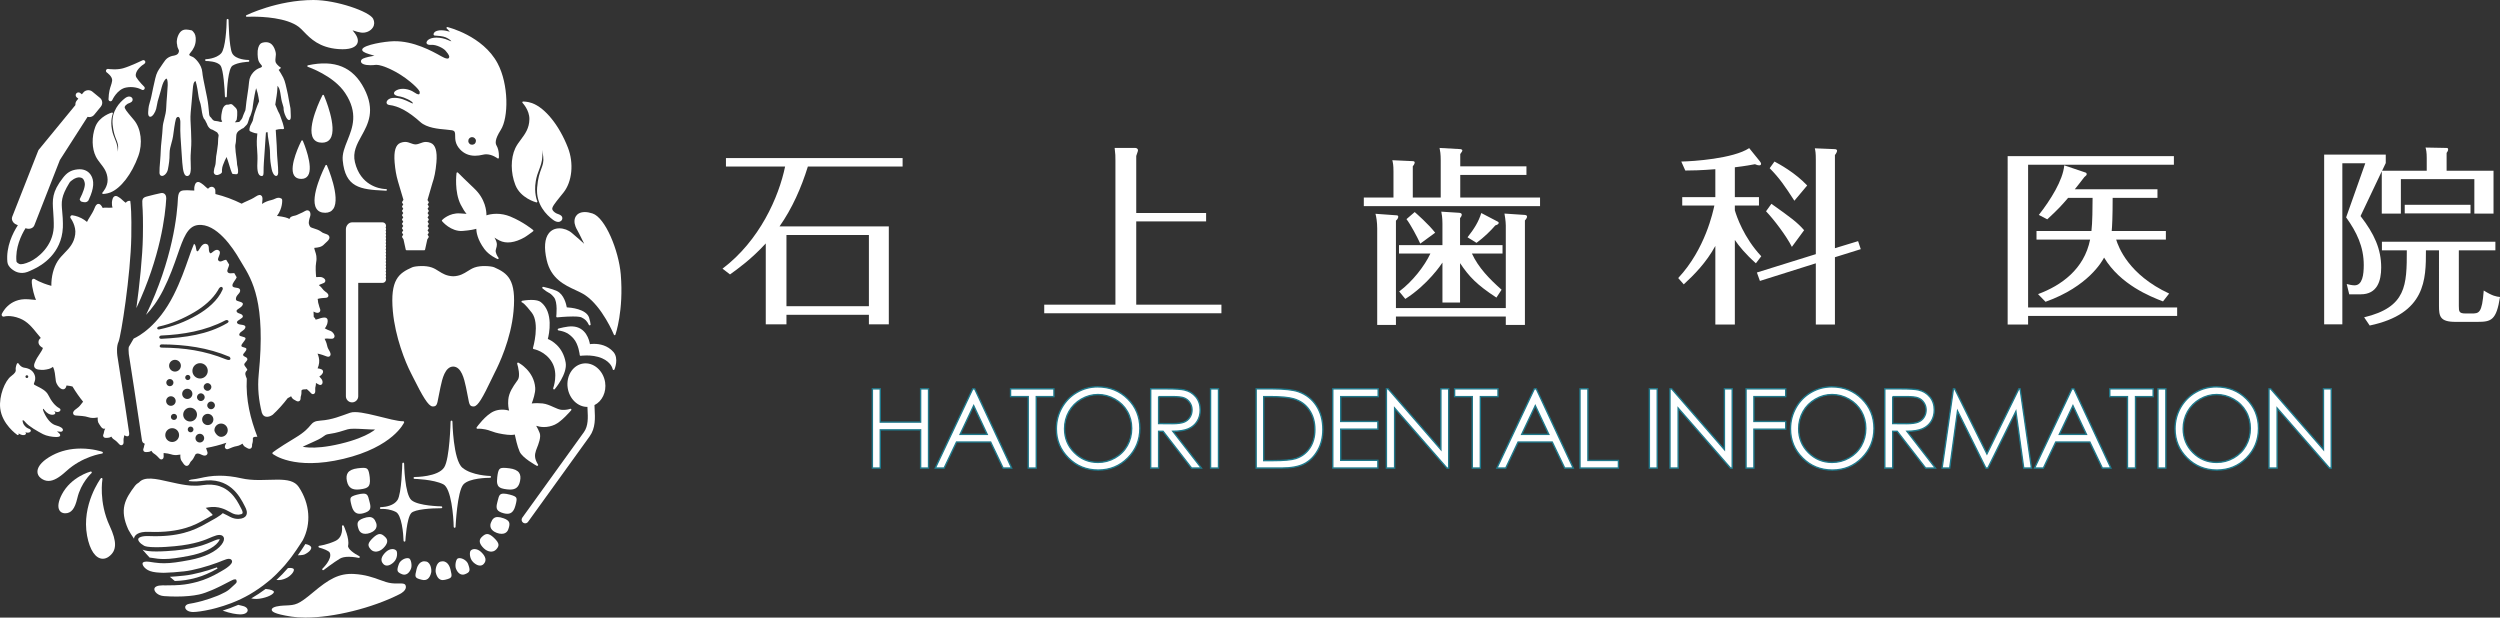<?xml version="1.0" encoding="utf-8"?>
<!-- Generator: Adobe Illustrator 23.0.3, SVG Export Plug-In . SVG Version: 6.00 Build 0)  -->
<svg version="1.1" id="レイヤー_1" xmlns="http://www.w3.org/2000/svg" xmlns:xlink="http://www.w3.org/1999/xlink" x="0px"
	 y="0px" width="517.208px" height="127.769px" viewBox="0 0 517.208 127.769" style="enable-background:new 0 0 517.208 127.769;"
	 xml:space="preserve">
<rect x="0" y="0" width="517.208" height="127.769" fill="#333333" stroke="none"/>
<style type="text/css">
	.st0{fill:#595857;}
	.st1{fill:#1F788A;}
	.st2{fill:none;stroke:#1F788A;stroke-width:0.146;}
	.st3{fill:#78AE31;}
	.st4{fill:none;}
	.st5{fill:#5A8BA4;}
	.st6{fill:#78AE31;stroke:#78AE31;stroke-width:0.192;stroke-linecap:round;stroke-linejoin:round;stroke-miterlimit:10;}
	.st7{fill:#FFFFFF;}
	.st8{fill:none;stroke:#1F788A;stroke-width:0.291;}
	.st9{fill:#FFFFFF;stroke:#FFFFFF;stroke-width:0.382;stroke-linecap:round;stroke-linejoin:round;stroke-miterlimit:10;}
</style>
<g>
	<g>
		<g>
			<path class="st7" d="M183.881,46.838v20.267h-4.12v-1.98h-17.057v1.98h-4.28V50.361c-3.006,3.286-5.852,5.302-7.399,6.416
				l-1.547-1.197c7.683-5.812,11.639-14.798,12.949-21.134h-12.239v-1.743h36.546v1.743h-19.598
				c-1.346,4.356-3.243,8.669-5.863,12.392H183.881z M179.761,63.343V48.614h-17.057v14.729H179.761z"/>
			<path class="st7" d="M249.524,44.069v1.736h-14.456V63.03h17.625v1.783h-36.659V63.03h14.729V33.176c0-0.91,0-1.187-0.16-2.57
				h4.269c0.24,0,0.56,0.153,0.56,0.477c0,0.237-0.28,0.83-0.364,1.183v11.802H249.524z"/>
			<path class="st7" d="M315.796,34.406v1.787h-13.695v4.67h16.508v1.779H282.15v-1.779h6.136V35.44
				c0-1.307-0.116-1.791-0.237-2.296l4.233,0.193c0.2,0,0.397,0.084,0.397,0.277c0,0.273-0.28,0.677-0.397,0.793v6.456h5.779v-7.686
				c0-1.307-0.12-1.98-0.24-2.57l4.28,0.24c0.157,0,0.437,0.113,0.437,0.269c0,0.127-0.157,0.397-0.437,0.754v2.536H315.796z
				 M311.524,63.739V46.678c0-0.95-0.237-2.293-0.277-2.493l4.2,0.28c0.35,0.032,0.47,0.156,0.47,0.353c0,0.2-0.12,0.437-0.437,0.79
				v21.621h-3.956v-1.743h-22.728v1.743h-3.876V47.231c0-1.303-0.196-2.413-0.357-3.002l4.36,0.316c0.233,0,0.35,0.113,0.35,0.273
				c0,0.24-0.117,0.517-0.477,0.83v18.091H311.524z M309.584,61.566c-4.12-2.697-5.659-4.353-7.523-7.13v8.16h-3.643v-8.272
				c-0.2,0.309-3.006,4.545-7.683,7.519l-1.263-1.543c2.81-2.104,5.266-5.306,6.452-7.843h-6.493v-1.74h8.986v-4.476
				c0-1.303-0.157-2.012-0.237-2.453l3.727,0.237c0.429,0.044,0.506,0.237,0.506,0.397c0,0.237-0.196,0.55-0.353,0.713v5.583h8.789
				v1.74h-6.332c1.343,2.93,3.676,5.306,6.136,7.482L309.584,61.566z M293.829,50.401c-0.633-1.39-1.983-3.923-2.853-5.066
				l1.703-1.466c0.353,0.317,2.773,2.413,4.236,4.276L293.829,50.401z M309.86,45.852c0.116,0.033,0.196,0.153,0.196,0.237
				c0,0.273-0.237,0.389-0.71,0.55c-0.833,0.986-2.3,2.453-3.883,3.603l-1.856-1.15c1.423-1.816,2.297-3.239,2.846-5.022
				L309.86,45.852z"/>
			<path class="st7" d="M358.911,43.512c0.357,1.223,1.823,5.619,5.466,9.502l-1.11,1.459c-2.14-1.896-3.523-3.596-4.356-4.829
				v17.502h-4.036V50.878c-1.9,3.479-4.393,5.976-6.536,7.955l-1.146-1.31c5.622-6.016,7.209-13.772,7.482-15.005h-6.649v-1.736
				h6.849v-5.779c-2.93,0.24-4.986,0.277-6.216,0.277l-0.83-1.86c2.413-0.04,10.769-0.597,14.052-2.777l2.176,2.693
				c0.16,0.197,0.277,0.397,0.277,0.55c0,0.2-0.117,0.324-0.393,0.324c-0.24,0-0.47-0.076-0.87-0.24
				c-2.1,0.401-3.519,0.557-4.16,0.637v6.176h4.99v1.736h-4.99V43.512z M384.409,49.888l0.553,1.659l-5.346,1.667v13.931h-3.953
				V54.473l-11.566,3.647l-0.626-1.743l12.192-3.799V33.063c0-1.471-0.084-1.787-0.204-2.38l3.996,0.164c0.28,0,0.6,0.032,0.6,0.349
				c0,0.2-0.196,0.597-0.44,0.874v19.277L384.409,49.888z M370.71,51.074c-1.11-2.22-3.683-5.619-5.346-7.362l1.11-1.547
				c4.076,2.893,5.266,3.763,6.769,5.459L370.71,51.074z M371.227,41.528c-1.976-3.042-3.01-4.589-5.11-6.729l0.994-1.379
				c0.95,0.513,4.156,2.213,6.765,4.949L371.227,41.528z"/>
			<path class="st7" d="M450.415,63.615v1.747h-30.836v1.783h-4.229V32.306h34.392v1.779h-30.163v29.53H450.415z M447.489,62.356
				c-2.697-1.033-8.825-3.486-12.191-9.066c-0.397,0.75-3.246,5.976-12.112,9.146l-1.551-1.587
				c4.797-1.776,9.543-5.146,10.773-11.282h-11.089v-1.783h11.366c0.2-1.543,0.237-5.11,0.237-6.846h-5.066
				c-1.267,1.466-1.98,2.296-4.313,4.436l-1.743-0.91c2.42-3.097,4.99-7.17,5.259-10.256l4.44,1.503c0.153,0.04,0.2,0.2,0.2,0.317
				c0,0.196-0.08,0.28-0.473,0.593c-0.437,0.553-1.667,2.18-1.983,2.533h17.101v1.784h-9.269c0,3.879-0.116,6.136-0.196,6.846
				h11.205v1.783h-10.285c0.473,1.507,2.533,7.246,10.962,11.162L447.489,62.356z"/>
			<path class="st7" d="M488.356,44.698c2.842,3.679,4.272,6.809,4.272,10.645c0,2.737-0.79,5.546-4.236,5.546h-2.376l-0.52-2.133
				c0.48,0.113,1.037,0.273,1.63,0.273c1.62,0,1.896-2.176,1.896-4.196c0-3.796-1.459-6.813-3.647-9.863l3.963-11.198h-4.746v33.333
				h-3.763V31.99h12.745v1.743l-0.754,1.583h9.23v-2.653c0-1.183-0.124-1.703-0.247-2.14l4.36,0.084c0.2,0,0.316,0.076,0.316,0.317
				c0,0.273-0.2,0.557-0.316,0.71v3.683h9.706v8.869h-3.967v-7.126H496.7v7.126h-3.952V35.44L488.356,44.698z M508.692,63.302
				c0,1.15,0.051,1.551,1.39,1.551h1.23c1.54,0,2.176,0,2.533-4.75c1.823,1.143,2.613,1.259,3.363,1.339
				c-0.75,4.829-1.823,5.146-4.666,5.146h-4.56c-3.206,0-3.396-1.179-3.396-3.323V51.788h-2.7c0,6.012,0,13.102-11.635,15.558
				l-1.15-1.7c8.749-2.107,8.829-6.616,8.829-13.858h-5.15v-1.783h23.474v1.783h-7.563V63.302z M497.498,44.149v-1.783h13.611v1.783
				H497.498z"/>
		</g>
		<g>
			<g>
				<path class="st1" d="M180.478,80.447h1.638v6.878h8.345v-6.878h1.638v16.388h-1.638v-7.905h-8.345v7.905h-1.638V80.447z"/>
				<path class="st1" d="M201.648,80.447l7.646,16.388h-1.769l-2.577-5.386h-7.06l-2.562,5.386h-1.827l7.745-16.388H201.648z
					 M201.437,83.927l-2.806,5.94h5.601L201.437,83.927z"/>
				<path class="st1" d="M209.065,82.052v-1.605h8.982v1.605h-3.658v14.783h-1.667V82.052H209.065z"/>
				<path class="st1" d="M227.072,80.033c2.489,0,4.567,0.83,6.241,2.486c1.671,1.656,2.508,3.698,2.508,6.118
					c0,2.406-0.837,4.436-2.504,6.107c-1.67,1.678-3.705,2.504-6.107,2.504c-2.435,0-4.484-0.826-6.154-2.493
					c-1.674-1.66-2.511-3.672-2.511-6.038c0-1.58,0.382-3.035,1.143-4.382c0.761-1.343,1.798-2.395,3.119-3.159
					C224.121,80.411,225.544,80.033,227.072,80.033z M227.145,81.626c-1.209,0-2.362,0.317-3.45,0.95
					c-1.081,0.63-1.929,1.481-2.54,2.551c-0.611,1.077-0.917,2.271-0.917,3.581c0,1.947,0.677,3.596,2.031,4.935
					c1.346,1.343,2.969,2.017,4.877,2.017c1.277,0,2.449-0.31,3.537-0.932c1.084-0.615,1.929-1.456,2.533-2.526
					c0.608-1.074,0.91-2.26,0.91-3.57c0-1.299-0.302-2.482-0.91-3.534c-0.604-1.045-1.456-1.892-2.562-2.522
					C229.555,81.943,228.383,81.626,227.145,81.626z"/>
				<path class="st1" d="M238.056,80.447h3.265c1.823,0,3.053,0.073,3.701,0.226c0.972,0.222,1.762,0.699,2.373,1.427
					c0.607,0.735,0.91,1.638,0.91,2.707c0,0.896-0.204,1.678-0.626,2.355c-0.419,0.673-1.019,1.194-1.801,1.539
					c-0.779,0.342-1.852,0.517-3.232,0.531l5.896,7.603h-2.024l-5.896-7.603h-0.925v7.603h-1.641V80.447z M239.697,82.052v5.576
					l2.817,0.022c1.099,0,1.903-0.113,2.431-0.316c0.524-0.208,0.932-0.539,1.226-0.997c0.295-0.455,0.44-0.968,0.44-1.532
					c0-0.557-0.146-1.048-0.448-1.5c-0.295-0.448-0.688-0.771-1.165-0.964c-0.488-0.196-1.292-0.287-2.417-0.287H239.697z"/>
				<path class="st1" d="M250.444,80.447h1.642v16.388h-1.642V80.447z"/>
				<path class="st1" d="M259.878,96.835V80.447h3.395c2.453,0,4.232,0.197,5.343,0.586c1.591,0.56,2.832,1.525,3.723,2.9
					c0.896,1.376,1.343,3.013,1.343,4.917c0,1.638-0.35,3.083-1.063,4.331c-0.71,1.252-1.63,2.173-2.766,2.762
					c-1.128,0.597-2.715,0.892-4.76,0.892H259.878z M261.442,95.292h1.9c2.267,0,3.839-0.145,4.716-0.426
					c1.226-0.397,2.198-1.121,2.904-2.166c0.706-1.041,1.062-2.315,1.062-3.825c0-1.583-0.382-2.926-1.146-4.047
					c-0.768-1.128-1.834-1.896-3.203-2.311c-1.026-0.309-2.715-0.466-5.073-0.466h-1.161V95.292z"/>
				<path class="st1" d="M275.727,80.447h9.397v1.605h-7.752v5.135h7.686v1.605h-7.686v6.438h7.686v1.605h-9.331V80.447z"/>
				<path class="st1" d="M286.823,96.835V80.447h0.36l10.911,12.563V80.447h1.616v16.388h-0.367l-10.82-12.407v12.407H286.823z"/>
				<path class="st1" d="M300.933,82.052v-1.605h8.978v1.605h-3.65v14.783h-1.671V82.052H300.933z"/>
				<path class="st1" d="M317.834,80.447l7.643,16.388h-1.765l-2.584-5.386h-7.06l-2.551,5.386h-1.831l7.744-16.388H317.834z
					 M317.627,83.927l-2.813,5.94h5.608L317.627,83.927z"/>
				<path class="st1" d="M326.874,80.447h1.641v14.809h6.311v1.579h-7.952V80.447z"/>
				<path class="st1" d="M341.224,80.447h1.634v16.388h-1.634V80.447z"/>
				<path class="st1" d="M345.489,96.835V80.447h0.353l10.911,12.563V80.447h1.616v16.388h-0.364l-10.823-12.407v12.407H345.489z"/>
				<path class="st1" d="M361.226,80.447h8.21v1.605h-6.58v5.135h6.58v1.605h-6.58v8.043h-1.63V80.447z"/>
				<path class="st1" d="M378.961,80.033c2.475,0,4.553,0.83,6.223,2.486c1.678,1.656,2.515,3.698,2.515,6.118
					c0,2.406-0.837,4.436-2.508,6.107c-1.67,1.678-3.701,2.504-6.103,2.504c-2.431,0-4.484-0.826-6.154-2.493
					c-1.678-1.66-2.511-3.672-2.511-6.038c0-1.58,0.382-3.035,1.139-4.382c0.764-1.343,1.805-2.395,3.123-3.159
					C376.002,80.411,377.425,80.033,378.961,80.033z M379.026,81.626c-1.212,0-2.362,0.317-3.447,0.95
					c-1.088,0.63-1.94,1.481-2.547,2.551c-0.608,1.077-0.917,2.271-0.917,3.581c0,1.947,0.677,3.596,2.027,4.935
					c1.35,1.343,2.981,2.017,4.884,2.017c1.27,0,2.453-0.31,3.53-0.932c1.084-0.615,1.933-1.456,2.533-2.526
					c0.608-1.074,0.913-2.26,0.913-3.57c0-1.299-0.306-2.482-0.913-3.534c-0.6-1.045-1.456-1.892-2.555-2.522
					C381.432,81.943,380.26,81.626,379.026,81.626z"/>
				<path class="st1" d="M389.933,80.447h3.257c1.82,0,3.05,0.073,3.691,0.226c0.979,0.222,1.765,0.699,2.369,1.427
					c0.612,0.735,0.917,1.638,0.917,2.707c0,0.896-0.208,1.678-0.629,2.355c-0.415,0.673-1.015,1.194-1.791,1.539
					c-0.786,0.342-1.86,0.517-3.232,0.531l5.885,7.603h-2.02l-5.885-7.603h-0.924v7.603h-1.638V80.447z M391.571,82.052v5.576
					l2.817,0.022c1.092,0,1.896-0.113,2.42-0.316c0.524-0.208,0.939-0.539,1.23-0.997c0.291-0.455,0.44-0.968,0.44-1.532
					c0-0.557-0.149-1.048-0.448-1.5c-0.299-0.448-0.688-0.771-1.172-0.964c-0.48-0.196-1.285-0.287-2.402-0.287H391.571z"/>
				<path class="st1" d="M401.783,96.835l2.347-16.388h0.269l6.66,13.455l6.605-13.455h0.266l2.347,16.388h-1.605l-1.619-11.719
					l-5.798,11.719h-0.419l-5.859-11.806l-1.612,11.806H401.783z"/>
				<path class="st1" d="M429.063,80.447l7.646,16.388h-1.769l-2.588-5.386H425.3l-2.558,5.386h-1.823l7.737-16.388H429.063z
					 M428.856,83.927l-2.817,5.94h5.612L428.856,83.927z"/>
				<path class="st1" d="M436.473,82.052v-1.605h8.985v1.605h-3.654v14.783h-1.667V82.052H436.473z"/>
				<path class="st1" d="M446.445,80.447h1.638v16.388h-1.638V80.447z"/>
				<path class="st1" d="M458.509,80.033c2.486,0,4.564,0.83,6.234,2.486c1.674,1.656,2.504,3.698,2.504,6.118
					c0,2.406-0.83,4.436-2.497,6.107c-1.663,1.678-3.708,2.504-6.107,2.504c-2.431,0-4.48-0.826-6.158-2.493
					c-1.671-1.66-2.508-3.672-2.508-6.038c0-1.58,0.375-3.035,1.139-4.382c0.768-1.343,1.809-2.395,3.119-3.159
					C455.558,80.411,456.981,80.033,458.509,80.033z M458.586,81.626c-1.216,0-2.362,0.317-3.458,0.95
					c-1.084,0.63-1.932,1.481-2.544,2.551c-0.611,1.077-0.917,2.271-0.917,3.581c0,1.947,0.681,3.596,2.031,4.935
					c1.346,1.343,2.981,2.017,4.888,2.017c1.27,0,2.449-0.31,3.534-0.932c1.081-0.615,1.922-1.456,2.522-2.526
					c0.611-1.074,0.913-2.26,0.913-3.57c0-1.299-0.302-2.482-0.913-3.534c-0.6-1.045-1.449-1.892-2.555-2.522
					C460.988,81.943,459.816,81.626,458.586,81.626z"/>
				<path class="st1" d="M469.409,96.835V80.447h0.357l10.918,12.563V80.447h1.612v16.388h-0.375l-10.82-12.407v12.407H469.409z"/>
			</g>
			<g>
				<path class="st7" d="M180.478,80.447h1.638v6.878h8.345v-6.878h1.638v16.388h-1.638v-7.905h-8.345v7.905h-1.638V80.447z"/>
				<path class="st7" d="M201.648,80.447l7.646,16.388h-1.769l-2.577-5.386h-7.06l-2.562,5.386h-1.827l7.745-16.388H201.648z
					 M201.437,83.927l-2.806,5.94h5.601L201.437,83.927z"/>
				<path class="st7" d="M209.065,82.052v-1.605h8.982v1.605h-3.658v14.783h-1.667V82.052H209.065z"/>
				<path class="st7" d="M227.072,80.033c2.489,0,4.567,0.83,6.241,2.486c1.671,1.656,2.508,3.698,2.508,6.118
					c0,2.406-0.837,4.436-2.504,6.107c-1.67,1.678-3.705,2.504-6.107,2.504c-2.435,0-4.484-0.826-6.154-2.493
					c-1.674-1.66-2.511-3.672-2.511-6.038c0-1.58,0.382-3.035,1.143-4.382c0.761-1.343,1.798-2.395,3.119-3.159
					C224.121,80.411,225.544,80.033,227.072,80.033z M227.145,81.626c-1.209,0-2.362,0.317-3.45,0.95
					c-1.081,0.63-1.929,1.481-2.54,2.551c-0.611,1.077-0.917,2.271-0.917,3.581c0,1.947,0.677,3.596,2.031,4.935
					c1.346,1.343,2.969,2.017,4.877,2.017c1.277,0,2.449-0.31,3.537-0.932c1.084-0.615,1.929-1.456,2.533-2.526
					c0.608-1.074,0.91-2.26,0.91-3.57c0-1.299-0.302-2.482-0.91-3.534c-0.604-1.045-1.456-1.892-2.562-2.522
					C229.555,81.943,228.383,81.626,227.145,81.626z"/>
				<path class="st7" d="M238.056,80.447h3.265c1.823,0,3.053,0.073,3.701,0.226c0.972,0.222,1.762,0.699,2.373,1.427
					c0.607,0.735,0.91,1.638,0.91,2.707c0,0.896-0.204,1.678-0.626,2.355c-0.419,0.673-1.019,1.194-1.801,1.539
					c-0.779,0.342-1.852,0.517-3.232,0.531l5.896,7.603h-2.024l-5.896-7.603h-0.925v7.603h-1.641V80.447z M239.697,82.052v5.576
					l2.817,0.022c1.099,0,1.903-0.113,2.431-0.316c0.524-0.208,0.932-0.539,1.226-0.997c0.295-0.455,0.44-0.968,0.44-1.532
					c0-0.557-0.146-1.048-0.448-1.5c-0.295-0.448-0.688-0.771-1.165-0.964c-0.488-0.196-1.292-0.287-2.417-0.287H239.697z"/>
				<path class="st7" d="M250.444,80.447h1.642v16.388h-1.642V80.447z"/>
				<path class="st7" d="M259.878,96.835V80.447h3.395c2.453,0,4.232,0.197,5.343,0.586c1.591,0.56,2.832,1.525,3.723,2.9
					c0.896,1.376,1.343,3.013,1.343,4.917c0,1.638-0.35,3.083-1.063,4.331c-0.71,1.252-1.63,2.173-2.766,2.762
					c-1.128,0.597-2.715,0.892-4.76,0.892H259.878z M261.442,95.292h1.9c2.267,0,3.839-0.145,4.716-0.426
					c1.226-0.397,2.198-1.121,2.904-2.166c0.706-1.041,1.062-2.315,1.062-3.825c0-1.583-0.382-2.926-1.146-4.047
					c-0.768-1.128-1.834-1.896-3.203-2.311c-1.026-0.309-2.715-0.466-5.073-0.466h-1.161V95.292z"/>
				<path class="st7" d="M275.727,80.447h9.397v1.605h-7.752v5.135h7.686v1.605h-7.686v6.438h7.686v1.605h-9.331V80.447z"/>
				<path class="st7" d="M286.823,96.835V80.447h0.36l10.911,12.563V80.447h1.616v16.388h-0.367l-10.82-12.407v12.407H286.823z"/>
				<path class="st7" d="M300.933,82.052v-1.605h8.978v1.605h-3.65v14.783h-1.671V82.052H300.933z"/>
				<path class="st7" d="M317.834,80.447l7.643,16.388h-1.765l-2.584-5.386h-7.06l-2.551,5.386h-1.831l7.744-16.388H317.834z
					 M317.627,83.927l-2.813,5.94h5.608L317.627,83.927z"/>
				<path class="st7" d="M326.874,80.447h1.641v14.809h6.311v1.579h-7.952V80.447z"/>
				<path class="st7" d="M341.224,80.447h1.634v16.388h-1.634V80.447z"/>
				<path class="st7" d="M345.489,96.835V80.447h0.353l10.911,12.563V80.447h1.616v16.388h-0.364l-10.823-12.407v12.407H345.489z"/>
				<path class="st7" d="M361.226,80.447h8.21v1.605h-6.58v5.135h6.58v1.605h-6.58v8.043h-1.63V80.447z"/>
				<path class="st7" d="M378.961,80.033c2.475,0,4.553,0.83,6.223,2.486c1.678,1.656,2.515,3.698,2.515,6.118
					c0,2.406-0.837,4.436-2.508,6.107c-1.67,1.678-3.701,2.504-6.103,2.504c-2.431,0-4.484-0.826-6.154-2.493
					c-1.678-1.66-2.511-3.672-2.511-6.038c0-1.58,0.382-3.035,1.139-4.382c0.764-1.343,1.805-2.395,3.123-3.159
					C376.002,80.411,377.425,80.033,378.961,80.033z M379.026,81.626c-1.212,0-2.362,0.317-3.447,0.95
					c-1.088,0.63-1.94,1.481-2.547,2.551c-0.608,1.077-0.917,2.271-0.917,3.581c0,1.947,0.677,3.596,2.027,4.935
					c1.35,1.343,2.981,2.017,4.884,2.017c1.27,0,2.453-0.31,3.53-0.932c1.084-0.615,1.933-1.456,2.533-2.526
					c0.608-1.074,0.913-2.26,0.913-3.57c0-1.299-0.306-2.482-0.913-3.534c-0.6-1.045-1.456-1.892-2.555-2.522
					C381.432,81.943,380.26,81.626,379.026,81.626z"/>
				<path class="st7" d="M389.933,80.447h3.257c1.82,0,3.05,0.073,3.691,0.226c0.979,0.222,1.765,0.699,2.369,1.427
					c0.612,0.735,0.917,1.638,0.917,2.707c0,0.896-0.208,1.678-0.629,2.355c-0.415,0.673-1.015,1.194-1.791,1.539
					c-0.786,0.342-1.86,0.517-3.232,0.531l5.885,7.603h-2.02l-5.885-7.603h-0.924v7.603h-1.638V80.447z M391.571,82.052v5.576
					l2.817,0.022c1.092,0,1.896-0.113,2.42-0.316c0.524-0.208,0.939-0.539,1.23-0.997c0.291-0.455,0.44-0.968,0.44-1.532
					c0-0.557-0.149-1.048-0.448-1.5c-0.299-0.448-0.688-0.771-1.172-0.964c-0.48-0.196-1.285-0.287-2.402-0.287H391.571z"/>
				<path class="st7" d="M401.783,96.835l2.347-16.388h0.269l6.66,13.455l6.605-13.455h0.266l2.347,16.388h-1.605l-1.619-11.719
					l-5.798,11.719h-0.419l-5.859-11.806l-1.612,11.806H401.783z"/>
				<path class="st7" d="M429.063,80.447l7.646,16.388h-1.769l-2.588-5.386H425.3l-2.558,5.386h-1.823l7.737-16.388H429.063z
					 M428.856,83.927l-2.817,5.94h5.612L428.856,83.927z"/>
				<path class="st7" d="M436.473,82.052v-1.605h8.985v1.605h-3.654v14.783h-1.667V82.052H436.473z"/>
				<path class="st7" d="M446.445,80.447h1.638v16.388h-1.638V80.447z"/>
				<path class="st7" d="M458.509,80.033c2.486,0,4.564,0.83,6.234,2.486c1.674,1.656,2.504,3.698,2.504,6.118
					c0,2.406-0.83,4.436-2.497,6.107c-1.663,1.678-3.708,2.504-6.107,2.504c-2.431,0-4.48-0.826-6.158-2.493
					c-1.671-1.66-2.508-3.672-2.508-6.038c0-1.58,0.375-3.035,1.139-4.382c0.768-1.343,1.809-2.395,3.119-3.159
					C455.558,80.411,456.981,80.033,458.509,80.033z M458.586,81.626c-1.216,0-2.362,0.317-3.458,0.95
					c-1.084,0.63-1.932,1.481-2.544,2.551c-0.611,1.077-0.917,2.271-0.917,3.581c0,1.947,0.681,3.596,2.031,4.935
					c1.346,1.343,2.981,2.017,4.888,2.017c1.27,0,2.449-0.31,3.534-0.932c1.081-0.615,1.922-1.456,2.522-2.526
					c0.611-1.074,0.913-2.26,0.913-3.57c0-1.299-0.302-2.482-0.913-3.534c-0.6-1.045-1.449-1.892-2.555-2.522
					C460.988,81.943,459.816,81.626,458.586,81.626z"/>
				<path class="st7" d="M469.409,96.835V80.447h0.357l10.918,12.563V80.447h1.612v16.388h-0.375l-10.82-12.407v12.407H469.409z"/>
			</g>
			<g>
				<path class="st8" d="M180.478,80.447h1.638v6.878h8.345v-6.878h1.638v16.388h-1.638v-7.905h-8.345v7.905h-1.638V80.447z"/>
				<path class="st8" d="M201.648,80.447l7.646,16.388h-1.769l-2.577-5.386h-7.06l-2.562,5.386h-1.827l7.745-16.388H201.648z
					 M201.437,83.927l-2.806,5.94h5.601L201.437,83.927z"/>
				<path class="st8" d="M209.065,82.052v-1.605h8.982v1.605h-3.658v14.783h-1.667V82.052H209.065z"/>
				<path class="st8" d="M227.072,80.033c2.489,0,4.567,0.83,6.241,2.486c1.671,1.656,2.508,3.698,2.508,6.118
					c0,2.406-0.837,4.436-2.504,6.107c-1.67,1.678-3.705,2.504-6.107,2.504c-2.435,0-4.484-0.826-6.154-2.493
					c-1.674-1.66-2.511-3.672-2.511-6.038c0-1.58,0.382-3.035,1.143-4.382c0.761-1.343,1.798-2.395,3.119-3.159
					C224.121,80.411,225.544,80.033,227.072,80.033z M227.145,81.626c-1.209,0-2.362,0.317-3.45,0.95
					c-1.081,0.63-1.929,1.481-2.54,2.551c-0.611,1.077-0.917,2.271-0.917,3.581c0,1.947,0.677,3.596,2.031,4.935
					c1.346,1.343,2.969,2.017,4.877,2.017c1.277,0,2.449-0.31,3.537-0.932c1.084-0.615,1.929-1.456,2.533-2.526
					c0.608-1.074,0.91-2.26,0.91-3.57c0-1.299-0.302-2.482-0.91-3.534c-0.604-1.045-1.456-1.892-2.562-2.522
					C229.555,81.943,228.383,81.626,227.145,81.626z"/>
				<path class="st8" d="M238.056,80.447h3.265c1.823,0,3.053,0.073,3.701,0.226c0.972,0.222,1.762,0.699,2.373,1.427
					c0.607,0.735,0.91,1.638,0.91,2.707c0,0.896-0.204,1.678-0.626,2.355c-0.419,0.673-1.019,1.194-1.801,1.539
					c-0.779,0.342-1.852,0.517-3.232,0.531l5.896,7.603h-2.024l-5.896-7.603h-0.925v7.603h-1.641V80.447z M239.697,82.052v5.576
					l2.817,0.022c1.099,0,1.903-0.113,2.431-0.316c0.524-0.208,0.932-0.539,1.226-0.997c0.295-0.455,0.44-0.968,0.44-1.532
					c0-0.557-0.146-1.048-0.448-1.5c-0.295-0.448-0.688-0.771-1.165-0.964c-0.488-0.196-1.292-0.287-2.417-0.287H239.697z"/>
				<path class="st8" d="M250.444,80.447h1.642v16.388h-1.642V80.447z"/>
				<path class="st8" d="M259.878,96.835V80.447h3.395c2.453,0,4.232,0.197,5.343,0.586c1.591,0.56,2.832,1.525,3.723,2.9
					c0.896,1.376,1.343,3.013,1.343,4.917c0,1.638-0.35,3.083-1.063,4.331c-0.71,1.252-1.63,2.173-2.766,2.762
					c-1.128,0.597-2.715,0.892-4.76,0.892H259.878z M261.442,95.292h1.9c2.267,0,3.839-0.145,4.716-0.426
					c1.226-0.397,2.198-1.121,2.904-2.166c0.706-1.041,1.062-2.315,1.062-3.825c0-1.583-0.382-2.926-1.146-4.047
					c-0.768-1.128-1.834-1.896-3.203-2.311c-1.026-0.309-2.715-0.466-5.073-0.466h-1.161V95.292z"/>
				<path class="st8" d="M275.727,80.447h9.397v1.605h-7.752v5.135h7.686v1.605h-7.686v6.438h7.686v1.605h-9.331V80.447z"/>
				<path class="st8" d="M286.823,96.835V80.447h0.36l10.911,12.563V80.447h1.616v16.388h-0.367l-10.82-12.407v12.407H286.823z"/>
				<path class="st8" d="M300.933,82.052v-1.605h8.978v1.605h-3.65v14.783h-1.671V82.052H300.933z"/>
				<path class="st8" d="M317.834,80.447l7.643,16.388h-1.765l-2.584-5.386h-7.06l-2.551,5.386h-1.831l7.744-16.388H317.834z
					 M317.627,83.927l-2.813,5.94h5.608L317.627,83.927z"/>
				<path class="st8" d="M326.874,80.447h1.641v14.809h6.311v1.579h-7.952V80.447z"/>
				<path class="st8" d="M341.224,80.447h1.634v16.388h-1.634V80.447z"/>
				<path class="st8" d="M345.489,96.835V80.447h0.353l10.911,12.563V80.447h1.616v16.388h-0.364l-10.823-12.407v12.407H345.489z"/>
				<path class="st8" d="M361.226,80.447h8.21v1.605h-6.58v5.135h6.58v1.605h-6.58v8.043h-1.63V80.447z"/>
				<path class="st8" d="M378.961,80.033c2.475,0,4.553,0.83,6.223,2.486c1.678,1.656,2.515,3.698,2.515,6.118
					c0,2.406-0.837,4.436-2.508,6.107c-1.67,1.678-3.701,2.504-6.103,2.504c-2.431,0-4.484-0.826-6.154-2.493
					c-1.678-1.66-2.511-3.672-2.511-6.038c0-1.58,0.382-3.035,1.139-4.382c0.764-1.343,1.805-2.395,3.123-3.159
					C376.002,80.411,377.425,80.033,378.961,80.033z M379.026,81.626c-1.212,0-2.362,0.317-3.447,0.95
					c-1.088,0.63-1.94,1.481-2.547,2.551c-0.608,1.077-0.917,2.271-0.917,3.581c0,1.947,0.677,3.596,2.027,4.935
					c1.35,1.343,2.981,2.017,4.884,2.017c1.27,0,2.453-0.31,3.53-0.932c1.084-0.615,1.933-1.456,2.533-2.526
					c0.608-1.074,0.913-2.26,0.913-3.57c0-1.299-0.306-2.482-0.913-3.534c-0.6-1.045-1.456-1.892-2.555-2.522
					C381.432,81.943,380.26,81.626,379.026,81.626z"/>
				<path class="st8" d="M389.933,80.447h3.257c1.82,0,3.05,0.073,3.691,0.226c0.979,0.222,1.765,0.699,2.369,1.427
					c0.612,0.735,0.917,1.638,0.917,2.707c0,0.896-0.208,1.678-0.629,2.355c-0.415,0.673-1.015,1.194-1.791,1.539
					c-0.786,0.342-1.86,0.517-3.232,0.531l5.885,7.603h-2.02l-5.885-7.603h-0.924v7.603h-1.638V80.447z M391.571,82.052v5.576
					l2.817,0.022c1.092,0,1.896-0.113,2.42-0.316c0.524-0.208,0.939-0.539,1.23-0.997c0.291-0.455,0.44-0.968,0.44-1.532
					c0-0.557-0.149-1.048-0.448-1.5c-0.299-0.448-0.688-0.771-1.172-0.964c-0.48-0.196-1.285-0.287-2.402-0.287H391.571z"/>
				<path class="st8" d="M401.783,96.835l2.347-16.388h0.269l6.66,13.455l6.605-13.455h0.266l2.347,16.388h-1.605l-1.619-11.719
					l-5.798,11.719h-0.419l-5.859-11.806l-1.612,11.806H401.783z"/>
				<path class="st8" d="M429.063,80.447l7.646,16.388h-1.769l-2.588-5.386H425.3l-2.558,5.386h-1.823l7.737-16.388H429.063z
					 M428.856,83.927l-2.817,5.94h5.612L428.856,83.927z"/>
				<path class="st8" d="M436.473,82.052v-1.605h8.985v1.605h-3.654v14.783h-1.667V82.052H436.473z"/>
				<path class="st8" d="M446.445,80.447h1.638v16.388h-1.638V80.447z"/>
				<path class="st8" d="M458.509,80.033c2.486,0,4.564,0.83,6.234,2.486c1.674,1.656,2.504,3.698,2.504,6.118
					c0,2.406-0.83,4.436-2.497,6.107c-1.663,1.678-3.708,2.504-6.107,2.504c-2.431,0-4.48-0.826-6.158-2.493
					c-1.671-1.66-2.508-3.672-2.508-6.038c0-1.58,0.375-3.035,1.139-4.382c0.768-1.343,1.809-2.395,3.119-3.159
					C455.558,80.411,456.981,80.033,458.509,80.033z M458.586,81.626c-1.216,0-2.362,0.317-3.458,0.95
					c-1.084,0.63-1.932,1.481-2.544,2.551c-0.611,1.077-0.917,2.271-0.917,3.581c0,1.947,0.681,3.596,2.031,4.935
					c1.346,1.343,2.981,2.017,4.888,2.017c1.27,0,2.449-0.31,3.534-0.932c1.081-0.615,1.922-1.456,2.522-2.526
					c0.611-1.074,0.913-2.26,0.913-3.57c0-1.299-0.302-2.482-0.913-3.534c-0.6-1.045-1.449-1.892-2.555-2.522
					C460.988,81.943,459.816,81.626,458.586,81.626z"/>
				<path class="st8" d="M469.409,96.835V80.447h0.357l10.918,12.563V80.447h1.612v16.388h-0.375l-10.82-12.407v12.407H469.409z"/>
			</g>
		</g>
	</g>
	<g>
		<path class="st7" d="M75.128,96.794c-0.278,0-0.629,0.026-1.136,0.089c-0.994,0.125-1.671,0.428-2.013,0.907
			c-0.29,0.418-0.367,1.001-0.206,1.74c0.306,1.444,1.159,1.903,2.69,1.714c0.943-0.112,1.439-0.28,1.725-0.578
			c0.209-0.219,0.461-0.647,0.308-1.918C76.279,96.985,76.032,96.794,75.128,96.794z"/>
		<path class="st7" d="M75.161,102.123c-0.334,0-0.769,0.076-1.299,0.214c-0.82,0.217-1.205,0.41-1.317,0.668
			c-0.127,0.28-0.028,0.795,0.196,1.638c0.395,1.48,1.147,1.648,1.681,1.648c0.217,0,0.456-0.028,0.711-0.099
			c0.716-0.196,1.144-0.433,1.345-0.754c0.191-0.303,0.201-0.749,0.028-1.401c-0.041-0.155-0.082-0.311-0.117-0.464
			C76.129,102.5,75.997,102.123,75.161,102.123z"/>
		<path class="st7" d="M75.599,110.439c0.296,0,0.627-0.061,0.971-0.189c0.53-0.199,1.717-0.79,1.238-2.092
			c-0.303-0.836-0.729-1.192-1.409-1.192c-0.346,0-0.749,0.084-1.243,0.265c-0.624,0.229-0.978,0.489-1.118,0.815
			c-0.13,0.328-0.084,0.79,0.158,1.455C74.481,110.276,75.118,110.439,75.599,110.439z"/>
		<path class="st7" d="M76.254,112.543c-0.051,0.224-0.056,0.591,0.479,1.154c0.632,0.662,1.712,0.527,2.532-0.255
			c0.441-0.428,0.723-0.851,0.815-1.233c0.092-0.382-0.015-0.721-0.319-1.042c-0.448-0.466-0.828-0.688-1.187-0.688
			c-0.387,0-0.846,0.257-1.399,0.787C76.618,111.801,76.335,112.196,76.254,112.543z"/>
		<path class="st7" d="M79.825,114.199c-1.004,0.963-1.177,1.804-0.509,2.499c0.52,0.543,1.36,0.359,2.145-0.395
			c0.859-0.82,0.757-2.155,0.532-2.392c-0.201-0.206-0.482-0.319-0.808-0.319C80.725,113.592,80.231,113.817,79.825,114.199z"/>
		<path class="st7" d="M82.256,118.084c0.051,0.189,0.209,0.443,0.937,0.721c0.757,0.293,1.47-0.183,1.845-1.174
			c0.247-0.655,0-1.949-0.4-2.102c-0.102-0.043-0.222-0.061-0.347-0.061c-0.683,0-1.518,0.56-1.753,1.177
			C82.263,117.37,82.177,117.798,82.256,118.084z"/>
		<path class="st7" d="M88.204,116.176c-0.14-0.033-0.285-0.053-0.418-0.053c-1.154,0-1.536,1.345-1.6,1.618
			c-0.405,1.661-0.448,1.827,1.101,2.209c0.973,0.239,1.612-0.25,1.913-1.473c0.069-0.285,0.056-0.83-0.122-1.348
			C88.964,116.823,88.711,116.303,88.204,116.176z"/>
		<path class="st7" d="M105.375,96.883c-0.512-0.064-0.866-0.089-1.141-0.089c-0.902,0-1.154,0.191-1.366,1.954
			c-0.158,1.271,0.102,1.699,0.308,1.918c0.28,0.298,0.785,0.466,1.722,0.578c0.219,0.023,0.433,0.041,0.637,0.041
			c1.179,0,1.796-0.522,2.053-1.755c0.16-0.739,0.089-1.322-0.206-1.74C107.038,97.311,106.363,97.008,105.375,96.883z"/>
		<path class="st7" d="M105.5,102.337c-0.527-0.137-0.963-0.214-1.299-0.214c-0.836,0-0.965,0.377-1.228,1.455
			c-0.033,0.15-0.071,0.303-0.117,0.459c-0.339,1.279-0.018,1.781,1.371,2.155c0.26,0.071,0.499,0.099,0.716,0.099
			c0.532,0,1.284-0.168,1.676-1.648c0.229-0.843,0.331-1.358,0.201-1.638C106.702,102.747,106.323,102.554,105.5,102.337z"/>
		<path class="st7" d="M104.203,107.231c-0.489-0.181-0.894-0.265-1.241-0.265c-0.683,0-1.101,0.357-1.409,1.192
			c-0.474,1.302,0.708,1.893,1.241,2.092c0.341,0.127,0.673,0.189,0.973,0.189c0.481,0,1.116-0.163,1.396-0.938
			c0.255-0.688,0.298-1.157,0.145-1.485C105.161,107.705,104.814,107.453,104.203,107.231z"/>
		<path class="st7" d="M100.099,113.442c0.82,0.782,1.898,0.917,2.53,0.255c0.344-0.359,0.509-0.68,0.502-0.981
			c-0.008-0.385-0.296-0.83-0.94-1.45c-0.558-0.53-1.017-0.787-1.404-0.787c-0.354,0-0.736,0.221-1.187,0.688
			C99.003,111.791,99.174,112.553,100.099,113.442z"/>
		<path class="st7" d="M100.048,116.698c0.665-0.693,0.492-1.536-0.515-2.499c-0.4-0.382-0.897-0.607-1.355-0.607
			c-0.329,0-0.609,0.112-0.805,0.321c-0.229,0.234-0.331,1.564,0.525,2.392C98.685,117.057,99.528,117.24,100.048,116.698z"/>
		<path class="st7" d="M94.326,117.63c0.38,0.991,1.09,1.46,1.847,1.174c1.08-0.413,1.182-0.752,0.652-2.16
			c-0.237-0.617-1.075-1.177-1.753-1.177c-0.128,0-0.247,0.018-0.349,0.061C94.323,115.681,94.082,116.975,94.326,117.63z"/>
		<path class="st7" d="M91.572,116.122c-0.13,0-0.27,0.02-0.418,0.053c-0.843,0.209-1.151,1.638-0.994,2.3
			c0.247,1.017,0.741,1.534,1.452,1.534c0.143,0,0.301-0.023,0.461-0.061c1.552-0.382,1.508-0.548,1.116-2.163
			C93.114,117.467,92.726,116.122,91.572,116.122z"/>
		<path class="st7" d="M20.674,20.243l-1.587-1.304c-0.537-0.436-1.394-0.346-1.832,0.186l-0.316,0.387l-0.349-0.278
			c-0.245-0.191-0.624-0.142-0.808,0.097c-0.196,0.247-0.155,0.611,0.092,0.818l0.331,0.255l-0.331,0.403
			c-0.212,0.257-0.303,0.589-0.273,0.932l-7.605,9.268c-0.051,0.066-0.084,0.133-0.084,0.155l-5.38,13.673
			C2.429,45.099,2.439,45.4,2.561,45.68c0.15,0.354,0.466,0.642,0.863,0.795l0.273,0.11c-1.047,1.618-2.474,4.463-2.17,7.622
			c0.11,1.174,1.544,1.895,1.704,1.969c0.4,0.194,0.861,0.29,1.381,0.29c0.718,0,1.429-0.341,2-0.614l0.298-0.138
			c1.745-0.8,5.839-3.245,6.094-8.654c0.02-0.53,0.013-1.164-0.028-1.931c-0.028-0.52-0.069-0.971-0.109-1.391
			c-0.178-1.959-0.28-3.039,1.513-5.954c0.206-0.344,1.292-1.177,2.107-1.083c0.527,0.069,0.863,0.268,1.047,1.149
			c0.145,0.68-0.395,2.079-0.948,3.156l-0.115,0.224l0.053,0.089c0.013,0.069,0.036,0.135,0.079,0.196
			c0.148,0.224,0.423,0.262,0.65,0.293c0.051,0.005,0.102,0.013,0.148,0.023c0.425,0.092,0.866-0.165,0.966-0.535l0.053-0.117
			c1.022-2.165,1.136-3.857,0.344-5.016c-0.509-0.749-1.299-1.144-2.283-1.144c-0.143,0-0.278,0.01-0.395,0.018
			c-1.521,0.143-2.326,0.8-3.062,1.753c-2.308,2.955-2.193,4.542-2.02,6.945c0.031,0.448,0.066,0.925,0.087,1.455
			c0.026,0.655,0.051,1.274,0.026,1.806c-0.186,3.939-3.304,6.387-4.927,7.131c-1.047,0.474-1.862,0.642-2.204,0.474
			c-0.354-0.166-0.561-0.359-0.584-0.527c-0.265-2.82,0.988-5.426,1.878-6.868l0.053,0.018c0.726,0.28,1.528,0.008,1.768-0.601
			l5.286-13.517l5.727-8.932c0.122,0.033,0.247,0.049,0.369,0.049c0.39,0,0.746-0.168,0.993-0.464l1.376-1.684
			C21.311,21.519,21.229,20.696,20.674,20.243z"/>
		<g>
			<path class="st7" d="M33.939,115.653c1.406,0,2.937-0.237,5.11-0.647c2.869-0.54,5.146-1.61,6.094-2.863
				c0.234-0.319,0.298-0.505,0.319-0.586c-0.031-0.003-0.041-0.003-0.071-0.003c-0.14,0-0.469,0.036-1.072,0.293l-0.293,0.13
				c-1.2,0.522-3.434,1.495-7.798,1.906c-1.034,0.094-2.54,0.206-3.9,0.206c-1.388,0-2.308-0.125-2.833-0.375
				c0.461,0.548,0.953,1.095,1.465,1.643c0.066,0.01,0.127,0.008,0.199,0.018C32.245,115.569,33.081,115.653,33.939,115.653z"/>
			<path class="st7" d="M49.658,127.104h0.097c0.963,0,1.434-0.395,1.482-0.79c0.041-0.344-0.26-0.779-1.014-0.953
				c-0.334-0.084-0.642-0.155-0.927-0.227c-1.106,0.484-2.199,0.871-3.238,1.192C47.716,126.924,48.919,127.087,49.658,127.104z"/>
			<path class="st7" d="M63.052,114.683c1.029-0.514,1.409-1.103,1.33-1.449c-0.059-0.252-0.415-0.543-1.205-0.688
				c-0.515,0.82-1.034,1.597-1.562,2.333C62.472,114.871,62.877,114.767,63.052,114.683z"/>
			<path class="st7" d="M57.183,119.987c0.706,0.066,1.297-0.02,2.074-0.407c0.986-0.494,1.633-1.36,1.536-1.783
				c-0.066-0.265-0.576-0.298-0.795-0.298c-0.127,0-0.273,0.01-0.425,0.023C58.808,118.415,58.011,119.227,57.183,119.987z"/>
			<path class="st7" d="M51.965,123.8c0.741,0.153,1.396,0.158,2.318-0.048c1.669-0.375,2.408-1.001,2.385-1.304
				c-0.02-0.204-0.505-0.515-1.717-0.606c-0.93,0.69-1.898,1.335-2.932,1.934C52.001,123.785,51.981,123.793,51.965,123.8z"/>
			<path class="st7" d="M45.003,117.625c-0.049-0.087-0.092-0.165-0.122-0.25c-1.972,0.708-4.715,1.498-6.756,1.705l-0.385,0.038
				c-0.813,0.082-1.707,0.166-2.601,0.217c0.344,0.293,0.683,0.581,1.029,0.864c1.618-0.056,2.8-0.232,4.509-0.695
				C42.053,119.123,43.508,118.486,45.003,117.625z"/>
			<path class="st7" d="M45.001,116.4c0.148-0.056,0.285-0.11,0.431-0.166C45.237,116.257,45.092,116.318,45.001,116.4z"/>
		</g>
		<g>
			<path class="st7" d="M42.242,107.532c0.423-0.244,0.802-0.456,1.151-0.645c0.168-0.094,0.461-0.252,0.614-0.341
				c-0.028-0.11-0.5-0.578-0.757-0.823l-0.446-0.428l-0.242-0.227c0,0,0.917-0.227,1.908-0.186c0.003,0,0.005,0,0.008,0.003
				c0.545,0.031,0.986,0.137,1.388,0.265c0.158,0.049,0.314,0.094,0.448,0.153c0.15,0.059,0.29,0.12,0.423,0.186
				c0.255,0.122,0.494,0.25,0.721,0.377c0.441,0.247,0.823,0.454,1.253,0.548c0.125,0.028,0.265,0.038,0.405,0.046
				c0.074,0,0.133,0.018,0.212,0.018c0.064-0.003,0.117-0.018,0.171-0.023c0.346-0.033,0.589-0.12,0.66-0.247
				c0.064-0.107,0.079-0.357-0.217-0.927l-0.163-0.303c-0.413-0.813-1.034-2.02-2.084-3.016c-0.16-0.155-0.339-0.301-0.527-0.448
				c-0.298-0.229-0.629-0.436-0.991-0.622c-0.482-0.237-1.024-0.423-1.636-0.527c-0.517-0.092-1.075-0.13-1.694-0.094
				c-0.323,0.013-0.657,0.051-1.009,0.105c-0.68,0.115-1.391,0.127-2.112,0.089c-0.145-0.005-0.288-0.015-0.428-0.023
				c-0.094-0.008-0.181-0.023-0.27-0.031c-0.199-0.02-0.395-0.043-0.591-0.066c-1.154-0.158-2.313-0.425-3.393-0.665
				c-2.769-0.642-5.161-1.169-6.28,0.125c0,0.005-0.005,0.005-0.005,0.01c-0.038,0.018-0.074,0.041-0.112,0.061
				c-0.262,0.16-0.507,0.349-0.701,0.606c-2.076,2.754-3.297,4.876-1.409,9.059l0.002-0.002c0,0.005,0.003,0.008,0.003,0.01
				l0.038,0.048l-0.003,0.015c0.323,0.601,0.716,1.215,1.151,1.839c0.008-0.061,0.01-0.122,0.02-0.176
				c0.133-0.494,0.731-1.34,3.07-1.246C37.429,110.296,40.596,108.477,42.242,107.532z"/>
			<path class="st7" d="M61.812,100.755c-0.843-1.266-2.385-1.523-4.438-1.523c-0.553,0-1.134,0.013-1.727,0.035
				c-0.637,0.02-1.292,0.043-1.957,0.043c-1.48,0-2.665-0.112-3.722-0.351c-1.635-0.369-3.118-0.545-4.532-0.545
				c-1.722,0-2.998,0.27-4.017,0.494c-0.568,0.117-1.055,0.222-1.519,0.262c-0.53,0.043-0.869,0.186-0.871,0.354v0.002
				c0.563,0.064,1.116,0.092,1.651,0.069c0.29-0.005,0.576-0.026,0.853-0.069c0.056-0.005,0.11-0.005,0.163-0.02
				c5.788-0.947,7.946,3.263,8.871,5.07l0.153,0.301c0.25,0.479,0.54,1.182,0.201,1.771c-0.247,0.428-0.774,0.668-1.556,0.701
				c-0.051,0.003-0.105,0.003-0.155,0.003c-0.283,0-0.538-0.041-0.772-0.099c-0.296-0.076-0.566-0.181-0.818-0.313
				c-0.199-0.097-0.395-0.199-0.589-0.311c-0.298-0.163-0.609-0.323-0.945-0.466c-0.048,0.046-0.092,0.089-0.14,0.127
				c-0.092,0.082-0.183,0.161-0.278,0.237c-0.268,0.199-0.545,0.382-0.843,0.56c-0.089,0.056-0.194,0.112-0.288,0.168
				c-0.102,0.058-0.206,0.117-0.313,0.176c-0.133,0.074-0.27,0.148-0.413,0.229c-0.339,0.183-0.713,0.392-1.129,0.632
				c-2.583,1.488-5.801,2.858-11.9,2.614c-1.457-0.053-2.102,0.293-2.178,0.591c-0.082,0.301,0.262,0.874,1.205,1.412
				c0.199,0.112,0.792,0.305,2.517,0.305c1.327,0,2.807-0.112,3.814-0.209c4.229-0.39,6.377-1.327,7.536-1.837l0.301-0.125
				c0.566-0.242,1.045-0.369,1.414-0.369c0.558,0,0.787,0.285,0.869,0.459c0.194,0.385,0.056,0.904-0.415,1.531
				c-1.093,1.45-3.508,2.621-6.629,3.207c-2.229,0.418-3.808,0.66-5.276,0.66c-0.642,0-1.271-0.046-1.979-0.143
				c-0.181-0.025-0.375-0.053-0.571-0.084c-0.127-0.023-0.247-0.038-0.387-0.061c-0.059-0.015-0.11-0.015-0.168-0.02
				c-0.729-0.102-1.261,0.013-1.333,0.288c-0.076,0.293,0.206,0.925,1.08,1.427c0.566,0.321,1.419,0.497,2.558,0.543
				c0.173,0.008,0.341,0.02,0.53,0.02c0.046,0,0.081,0.003,0.127,0.003c0.13,0,0.257-0.005,0.385-0.008
				c1.169-0.023,2.384-0.138,3.472-0.25l0.387-0.033c1.926-0.199,4.858-1.027,6.96-1.811c0.092-0.081,0.237-0.143,0.431-0.166
				c0.183-0.071,0.372-0.148,0.535-0.217c0.639-0.27,1.096-0.405,1.401-0.405c0.469,0,0.596,0.316,0.624,0.413
				c0.033,0.125,0.107,0.407-0.436,0.927c-0.081,0.082-0.178,0.161-0.29,0.252c-0.089,0.074-0.186,0.148-0.303,0.235
				c-0.122,0.081-0.245,0.176-0.403,0.278c-0.12,0.074-0.237,0.133-0.359,0.214c-0.107,0.064-0.212,0.125-0.321,0.191
				c-0.102,0.061-0.209,0.122-0.311,0.183c-1.605,0.943-3.172,1.633-4.662,2.046c-1.36,0.364-2.415,0.571-3.719,0.673
				c-0.166,0.013-0.344,0.018-0.52,0.025c-0.168,0.01-0.341,0.021-0.522,0.031c-0.522,0.015-1.078,0.025-1.722,0.025l-0.823-0.002
				h-0.003c-1.024,0-1.643,0.29-1.664,0.764c-0.018,0.53,0.678,1.353,1.992,1.457c0.833,0.061,1.73,0.094,2.591,0.094
				c0.912,0,1.781-0.038,2.578-0.115c0.181-0.013,0.344-0.038,0.517-0.059c0.173-0.02,0.359-0.035,0.53-0.064
				c0.359-0.048,0.703-0.112,1.027-0.183c0.815-0.173,1.75-0.52,2.662-0.909c0.11-0.049,0.214-0.092,0.323-0.14
				c0.11-0.051,0.219-0.102,0.329-0.148c0.237-0.11,0.476-0.219,0.703-0.331c0.12-0.056,0.234-0.112,0.349-0.168
				c0.115-0.053,0.232-0.115,0.344-0.171c0.469-0.237,0.889-0.459,1.241-0.639c0.26-0.135,0.487-0.252,0.668-0.346
				c0.178-0.092,0.298-0.148,0.397-0.183c0.168-0.076,0.255-0.097,0.339-0.097h0.306l0.122,0.288
				c0.015,0.043,0.013,0.081,0.015,0.115c0.033,0.242-0.137,0.413-0.54,0.77c-0.229,0.204-0.543,0.476-0.874,0.8
				c-0.084,0.084-0.201,0.173-0.328,0.267c-0.097,0.066-0.199,0.138-0.316,0.212c-0.102,0.061-0.209,0.127-0.326,0.189
				c-0.278,0.155-0.594,0.316-0.943,0.466c-0.117,0.053-0.227,0.107-0.346,0.158c-0.115,0.049-0.237,0.099-0.354,0.148
				c-0.927,0.372-1.977,0.731-3.039,1.032c-0.158,0.046-0.311,0.081-0.469,0.122c-0.153,0.043-0.308,0.084-0.461,0.117
				c-0.611,0.153-1.21,0.275-1.773,0.359c-0.566,0.087-0.909,0.372-0.886,0.749c0.028,0.459,0.576,0.932,1.572,0.96h0.076
				c0.622,0,1.984-0.16,3.712-0.558c0.171-0.043,0.349-0.084,0.525-0.13c0.178-0.049,0.352-0.094,0.538-0.138
				c0.981-0.262,2.035-0.601,3.128-1.016c0.176-0.071,0.357-0.143,0.53-0.217c0.178-0.076,0.357-0.145,0.538-0.222
				c0.301-0.127,0.599-0.262,0.899-0.405c0.153-0.071,0.303-0.148,0.451-0.227c0.153-0.074,0.301-0.145,0.456-0.229
				c0.283-0.145,0.563-0.298,0.846-0.461c0.693-0.4,1.35-0.828,1.99-1.264c0.15-0.104,0.29-0.212,0.438-0.316
				c0.148-0.107,0.301-0.209,0.446-0.321c0.316-0.235,0.627-0.482,0.933-0.736c0.115-0.092,0.229-0.186,0.344-0.28
				c0.112-0.099,0.234-0.186,0.346-0.283c0.713-0.629,1.396-1.309,2.063-2.028c0.14-0.15,0.275-0.293,0.413-0.446
				c0.128-0.145,0.26-0.28,0.382-0.421c0.38-0.448,0.757-0.914,1.129-1.399c0.087-0.107,0.166-0.219,0.252-0.334
				c0.079-0.102,0.158-0.222,0.237-0.331c0.553-0.752,1.098-1.557,1.641-2.405c0.071-0.112,0.145-0.221,0.217-0.334
				c0.069-0.115,0.145-0.219,0.214-0.334c0.003-0.003,0.005-0.008,0.013-0.013C64.431,108.339,64.12,104.22,61.812,100.755z"/>
		</g>
		<g>
			<path class="st7" d="M102.231,55.294c-0.28-0.127-1.101-0.255-1.992-0.255c-0.548,0-1.348,0.051-2.048,0.298
				c-0.535,0.189-0.994,0.479-1.437,0.759c-0.792,0.499-1.61,1.017-2.981,1.06c-1.394-0.043-2.209-0.561-3.004-1.06
				c-0.441-0.28-0.897-0.571-1.437-0.759c-0.698-0.247-1.498-0.298-2.046-0.298c-0.892,0-1.715,0.128-1.997,0.255
				c-2.81,1.243-4.601,2.55-4.015,9.107c0.486,5.317,2.568,10.501,3.719,12.727c0.127,0.252,0.29,0.571,0.476,0.945
				c1.926,3.855,3.136,5.951,4.005,6.01l0.125,0.005c0.759,0,0.853-0.515,1.08-1.763c0.094-0.507,0.219-1.177,0.415-2.063
				l0.059-0.278c0.334-1.536,0.894-4.114,2.603-4.15c1.72,0.036,2.28,2.611,2.617,4.145l0.061,0.283
				c0.194,0.881,0.316,1.551,0.408,2.053c0.227,1.258,0.323,1.773,1.08,1.773l0.125-0.005c0.833-0.056,1.842-1.867,3.643-5.64
				c0.273-0.576,0.509-1.07,0.688-1.411c0.777-1.498,3.34-6.827,3.862-12.631C106.842,57.847,105.044,56.538,102.231,55.294z"/>
			<path class="st7" d="M79.153,45.998c0,0-6.119,0-6.32,0c-0.703,0-1.274,0.706-1.274,1.411v34.565
				c0,0.703,0.571,1.271,1.274,1.271c0.703,0,1.279-0.568,1.279-1.271V58.522h5.042c0.392,0,0.713-0.323,0.713-0.716
				c0-0.117-0.035-0.224-0.087-0.321c0.051-0.102,0.087-0.209,0.087-0.328c0-0.122-0.035-0.229-0.087-0.326
				c0.051-0.102,0.087-0.209,0.087-0.326c0-0.12-0.035-0.229-0.087-0.329c0.051-0.097,0.087-0.204,0.087-0.329
				c0-0.117-0.035-0.227-0.087-0.326c0.051-0.097,0.087-0.206,0.087-0.323c0-0.12-0.035-0.224-0.087-0.323
				c0.051-0.102,0.087-0.212,0.087-0.329c0-0.122-0.035-0.227-0.087-0.326c0.051-0.097,0.087-0.206,0.087-0.323
				c0-0.12-0.035-0.227-0.087-0.329c0.051-0.099,0.087-0.206,0.087-0.326c0-0.122-0.035-0.229-0.087-0.329
				c0.051-0.097,0.087-0.204,0.087-0.326c0-0.12-0.035-0.227-0.087-0.326c0.051-0.099,0.087-0.206,0.087-0.323
				c0-0.12-0.035-0.229-0.087-0.326c0.051-0.105,0.087-0.209,0.087-0.329c0-0.117-0.035-0.227-0.087-0.326
				c0.051-0.097,0.087-0.206,0.087-0.323c0-0.125-0.035-0.224-0.087-0.329c0.051-0.097,0.087-0.204,0.087-0.326
				c0-0.122-0.035-0.227-0.087-0.326c0.051-0.099,0.087-0.206,0.087-0.326s-0.035-0.229-0.087-0.326
				c0.051-0.099,0.087-0.206,0.087-0.326c0-0.12-0.035-0.227-0.087-0.329c0.051-0.099,0.087-0.206,0.087-0.326
				s-0.035-0.227-0.087-0.328c0.051-0.094,0.087-0.204,0.087-0.324c0-0.117-0.035-0.224-0.087-0.326
				c0.051-0.099,0.087-0.204,0.087-0.321C79.866,46.319,79.545,45.998,79.153,45.998z"/>
		</g>
		<path class="st7" d="M74.295,115.044c-0.976-0.494-2.433-1.501-2.277-2.17c0.328-1.447-0.856-3.987-0.907-4.094
			c-0.038-0.089-0.14-0.135-0.232-0.102c-0.089,0.023-0.145,0.117-0.13,0.214c0,0.018,0.352,2.216-1.355,3.014
			c-1.804,0.836-3.33,1.001-3.345,1.001c-0.094,0.01-0.16,0.084-0.171,0.176c-0.005,0.097,0.056,0.178,0.145,0.201
			c0.752,0.191,2.015,0.652,2.201,1.055c0.599,1.294-1.488,3.276-1.508,3.294c-0.076,0.074-0.081,0.186-0.015,0.265
			c0.038,0.046,0.089,0.064,0.143,0.064c0.043,0,0.084-0.01,0.117-0.033c0.023-0.018,2.094-1.605,3.386-2.372
			c0.415-0.239,1.022-0.369,1.816-0.369c1.04,0,2.023,0.227,2.03,0.229c0.018,0.002,0.038,0.002,0.051,0.002
			c0.122,0.01,0.191-0.079,0.191-0.188C74.435,115.139,74.376,115.067,74.295,115.044z"/>
		<path class="st9" d="M72.504,85.569c-1.921,0.662-3.697,1.462-6.152,1.63c-2.461,0.165-1.113,1.095-5.121,3.508
			c-4.002,2.413-4.69,3.049-4.69,3.049s4.214,3.427,14.46,0.986C81.242,92.3,83.423,87.34,83.423,87.34
			C81.025,87.381,74.504,84.869,72.504,85.569z M70.468,91.997c-6.114,1.457-8.371,0.476-8.371,0.476s0.436-0.262,2.909-1.353
			c2.471-1.093,1.737-1.348,3.177-1.544c1.447-0.199,2.527-0.589,3.686-0.938c1.203-0.364,4.861,0.158,6.262,0.003
			C78.131,88.642,76.58,90.54,70.468,91.997z"/>
		<g>
			<path class="st7" d="M90.288,33.602c0.196-2.336-0.201-3.663-1.21-4.046c-0.341-0.13-0.652-0.191-0.958-0.191
				c-0.446,0-0.797,0.135-1.144,0.262c-0.328,0.12-0.629,0.237-1.001,0.247c-0.377-0.01-0.688-0.128-1.014-0.25
				c-0.344-0.127-0.701-0.265-1.149-0.265c-0.301,0-0.611,0.061-0.95,0.191c-1.017,0.385-1.414,1.712-1.22,4.046
				c0.127,1.549,0.362,2.797,0.652,3.765c0,0.002-0.003,0.01-0.003,0.018l1.177,3.964l-0.267,0.415
				c-0.036,0.053-0.036,0.125,0,0.181l0.227,0.357l-0.227,0.346c-0.038,0.053-0.038,0.127,0,0.183l0.227,0.362l-0.227,0.349
				c-0.038,0.053-0.038,0.127,0,0.183l0.227,0.354l-0.227,0.357c-0.038,0.056-0.038,0.125,0,0.178l0.227,0.359l-0.227,0.354
				c-0.038,0.056-0.038,0.128-0.003,0.181l0.229,0.364l-0.227,0.352c-0.038,0.051-0.038,0.122-0.003,0.178l0.229,0.362l-0.227,0.349
				c-0.038,0.056-0.038,0.125-0.005,0.181l0.232,0.364l-0.232,0.354c-0.033,0.053-0.033,0.122,0,0.176l0.227,0.359L83.196,48.9
				c-0.033,0.051-0.033,0.122,0,0.178l0.283,0.448l0.461,2.114c0.013,0.074,0.084,0.13,0.165,0.13l3.676,0.003
				c0.076,0,0.145-0.056,0.161-0.133l0.466-2.132l0.273-0.42c0.035-0.056,0.035-0.127,0-0.181l-0.229-0.354l0.229-0.357
				c0.035-0.056,0.035-0.127,0-0.183l-0.227-0.357l0.227-0.354c0.038-0.058,0.038-0.13,0-0.186l-0.227-0.349l0.227-0.359
				c0.038-0.058,0.038-0.13,0-0.183l-0.227-0.354l0.227-0.354c0.038-0.056,0.038-0.13,0-0.183l-0.227-0.357l0.227-0.354
				c0.038-0.056,0.038-0.128,0.002-0.183l-0.229-0.357l0.229-0.351c0.038-0.056,0.038-0.13,0-0.186l-0.229-0.354l0.229-0.354
				c0.038-0.059,0.038-0.127,0-0.181l-0.221-0.357l0.221-0.351c0.038-0.053,0.038-0.122,0-0.181l-0.244-0.385L89.45,37.9
				C89.82,36.871,90.133,35.457,90.288,33.602z"/>
			<path class="st7" d="M57.122,36.402c0.148,0,0.397-0.081,0.428-0.639c0.028-0.543-0.056-1.551-0.133-2.527
				c-0.061-0.774-0.125-1.508-0.125-1.949c0-0.586-0.071-1.676-0.14-2.723c-0.038-0.601-0.081-1.195-0.107-1.687
				c0.01-0.002,0.018-0.005,0.026-0.008c0.782-0.237,1.457-0.153,1.472-0.153c0.008,0,0.02,0,0.028,0
				c0.117-0.023,0.199-0.084,0.199-0.194c0-0.036-0.013-0.069-0.028-0.097c-0.051-0.227-0.199-0.864-0.257-1.001
				c-0.053-0.143-0.484-1.365-0.596-1.699c-0.038-0.112-0.074-0.171-0.125-0.257c-0.104-0.173-0.29-0.499-0.815-1.819
				c0.043-0.285,0.087-0.578,0.127-0.853c0.107-0.65,0.209-1.266,0.257-1.771c0.041-0.387,0.056-0.711,0.066-0.965
				c0.008-0.105,0.01-0.214,0.018-0.306c0.036,0.046,0.076,0.102,0.133,0.173c0.326,0.443,0.415,1.078,0.527,1.811
				c0.076,0.527,0.166,1.129,0.364,1.72c0.25,0.741,0.239,0.871,0.234,1.009c-0.005,0.135-0.01,0.288,0.107,0.752
				c0.11,0.43,0.553,1.618,1.011,1.618c0.082,0,0.158-0.031,0.217-0.092c0.089-0.097,0.183-0.283,0.145-0.933
				c-0.033-0.563-0.038-0.848-0.041-1.034c-0.008-0.346-0.013-0.364-0.153-1.037l-0.061-0.319c-0.133-0.647-0.183-0.958-0.227-1.225
				c-0.056-0.359-0.102-0.645-0.306-1.523l-0.097-0.42c-0.285-1.261-0.423-1.89-1.085-2.943c-0.122-0.204-0.222-0.362-0.29-0.481
				c-0.122-0.186-0.186-0.296-0.247-0.369c0.25-0.14,0.382-0.316,0.392-0.331c0.059-0.081,0.033-0.204-0.056-0.26
				c-0.033-0.023-0.074-0.028-0.115-0.031c-0.051-0.033-0.211-0.14-0.583-0.543c-0.382-0.421-0.336-0.792-0.28-1.31
				c0.025-0.148,0.038-0.308,0.046-0.479c0.049-0.255,0.049-0.739-0.295-1.523c-0.454-0.968-1.083-1.333-2.033-1.236
				c-0.629,0.064-0.851,0.308-0.927,0.398c-0.273,0.298-0.563,1.024-0.502,2.086l0.003,0.079c0.056,0.91,0.081,1.366,0.744,2.109
				c0.122,0.14,0.178,0.257,0.161,0.331c-0.046,0.168-0.408,0.301-0.627,0.377c-0.066,0.028-0.135,0.051-0.188,0.071
				c-0.359,0.155-1.738,1.065-1.86,2.746c-0.056,0.764-0.196,1.694-0.344,2.678c-0.137,0.93-0.288,1.895-0.351,2.718
				c-0.02,0.173-0.041,0.326-0.066,0.469c-0.257,0.555-0.476,1.139-0.482,1.147c-0.076,0.306-0.227,0.627-0.308,0.703
				c-0.048,0.051-0.127,0.148-0.206,0.252c-0.079,0.102-0.227,0.288-0.27,0.316c-0.043,0.023-0.211,0.026-0.298,0.028
				c-0.138,0.01-0.227,0.01-0.293,0.031c-0.005,0-0.043,0.01-0.189,0.01c-0.041,0-0.079,0-0.122-0.003
				c0.204-0.229,0.398-0.492,0.398-0.673c0-0.16,0-0.16,0.015-0.212l0.02-0.107c0.046-0.219,0.046-0.566,0.046-1.192
				c0-0.525-0.273-0.775-0.558-1.037c-0.092-0.084-0.188-0.176-0.29-0.283c-0.27-0.301-0.527-0.288-0.741-0.204
				c-0.094,0.031-0.176,0.066-0.305,0.066l-0.056-0.003c-0.527-0.048-0.792,0.364-0.925,0.581c-0.02,0.035-0.041,0.061-0.056,0.089
				c-0.133,0.178-0.398,1.513-0.38,1.862v0.474c0,0.025,0.003,0.048,0.013,0.076l0.188,0.448c-0.122,0.028-0.244,0.051-0.298,0.051
				c-0.046,0-0.155-0.026-0.255-0.051c-0.153-0.043-0.346-0.097-0.555-0.12l-0.15-0.015c-0.285-0.028-0.453-0.051-0.568-0.168
				c-0.074-0.071-0.127-0.117-0.171-0.15c-0.074-0.061-0.11-0.089-0.196-0.247c-0.074-0.12-0.155-0.191-0.224-0.247
				c-0.097-0.079-0.183-0.165-0.262-0.448c-0.02-0.257-0.046-0.543-0.087-0.889c-0.041-0.334-0.076-0.708-0.112-1.098
				c-0.071-0.838-0.357-2.198-0.634-3.513c-0.27-1.287-0.548-2.619-0.604-3.365c-0.112-1.569-1.528-2.958-2-3.151l-0.137-0.056
				c-0.204-0.081-0.52-0.199-0.561-0.354c-0.018-0.084,0.046-0.214,0.183-0.367c0.724-0.823,1.101-1.664,1.157-2.583
				c0.051-0.841-0.117-1.437-0.509-1.837c-0.038-0.041-0.069-0.074-0.094-0.102c-0.184-0.209-0.239-0.214-0.93-0.316
				c-0.166-0.026-0.313-0.038-0.451-0.038c-0.747,0-1.243,0.362-1.62,1.169c-0.433,0.983-0.324,1.694-0.245,1.946
				c0.028,0.479,0.166,0.754,0.265,0.953c0.115,0.232,0.173,0.349,0.035,0.698c-0.181,0.471-0.65,0.56-1.093,0.652
				c-0.176,0.025-0.336,0.058-0.469,0.115l-0.076,0.028c-0.441,0.171-0.899,0.346-1.607,1.467c-0.173,0.28-0.336,0.517-0.489,0.731
				c-0.456,0.655-0.82,1.172-1.09,2.364c-0.359,1.554-0.499,2.216-0.802,3.694c-0.11,0.55-0.219,0.892-0.313,1.19
				c-0.158,0.512-0.283,0.914-0.346,2.012c-0.028,0.469,0.026,0.759,0.171,0.91c0.071,0.076,0.163,0.115,0.265,0.115
				c0.482,0,1.045-0.973,1.208-1.618c0.092-0.385,0.14-0.652,0.188-0.912c0.069-0.418,0.143-0.81,0.425-1.656
				c0.155-0.471,0.27-0.912,0.382-1.345c0.212-0.823,0.398-1.531,0.779-2.056c0.171-0.232,0.298-0.311,0.357-0.311
				c0.008,0,0.025,0,0.048,0.025c0.12,0.122,0.235,0.545,0.212,1.36c-0.028,0.716-0.084,1.437-0.145,2.196
				c-0.066,0.795-0.133,1.613-0.163,2.446c-0.023,0.831-0.209,1.562-0.39,2.275c-0.163,0.642-0.321,1.253-0.346,1.888
				c-0.023,0.614-0.115,1.508-0.201,2.369c-0.107,0.988-0.199,1.923-0.199,2.464c0,0.441-0.064,1.174-0.12,1.954
				c-0.084,0.971-0.163,1.979-0.138,2.522c0.033,0.591,0.418,0.639,0.535,0.639c0.451,0,1.062-0.571,1.215-1.388
				c0.212-1.131,0.341-1.893,0.341-3.251c0-0.802,0.199-1.501,0.392-2.181c0.13-0.464,0.252-0.904,0.321-1.365
				c0.125-0.955,0.39-2.937,0.599-3.602c0.076-0.252,0.262-0.43,0.446-0.43c0.155,0,0.29,0.135,0.367,0.375
				c0.125,0.385,0.117,0.815,0.099,1.462c-0.01,0.581-0.025,1.302,0.043,2.303c0.069,0.986,0.12,1.758,0.166,2.502
				c0.056,0.869,0.11,1.699,0.191,2.797c0.151,1.984,0.441,2.8,1.001,2.8c0.028,0,0.051-0.003,0.076-0.005
				c0.599-0.092,0.775-0.813,0.67-2.764c-0.056-1.121,0-1.939,0.058-2.734c0.041-0.581,0.082-1.123,0.069-1.735
				c-0.02-0.961-0.066-2.8-0.171-4.361c-0.051-0.82,0.087-2.214,0.237-3.691c0.074-0.8,0.158-1.62,0.204-2.354
				c0.11-1.6,0.283-1.755,0.459-1.926c0.036-0.028,0.071-0.069,0.11-0.112c0.107,0.194,0.344,0.866,0.66,3.22
				c0.064,0.461,0.15,0.731,0.247,1.016c0.107,0.316,0.217,0.642,0.311,1.289c0.219,1.541,0.38,2.249,0.752,2.517
				c0.053,0.148,0.148,0.334,0.273,0.555c0.041,0.074,0.076,0.14,0.104,0.181c0.013,0.033,0.031,0.079,0.048,0.133
				c0.074,0.191,0.186,0.487,0.454,0.779c0.26,0.296,0.514,0.364,0.665,0.403c0.033,0.01,0.074,0.02,0.081,0.028
				c0.127,0.081,0.527,0.321,0.777,0.446c0.142,0.074,0.142,0.074,0.247,0.26l0.112,0.183c0.112,0.189,0.087,0.323,0.038,0.578
				c-0.028,0.168-0.064,0.377-0.064,0.655c0,0.655-0.041,0.922-0.158,1.755c-0.048,0.354-0.074,0.535-0.092,0.657
				c-0.02,0.173-0.031,0.242-0.074,0.489l-0.026,0.122c-0.056,0.319-0.064,0.344-0.097,0.851l-0.018,0.255
				c-0.028,0.456-0.056,0.914-0.181,1.263c-0.145,0.398-0.166,0.54-0.219,0.912l-0.023,0.173c-0.041,0.275,0.049,0.446,0.13,0.537
				c0.171,0.204,0.428,0.219,0.535,0.219c0.209,0,0.77-0.222,0.93-0.433c0.115-0.145,0.102-0.296,0.087-0.425
				c-0.005-0.071-0.01-0.145,0-0.235l0.023-0.176c0.023-0.212,0.051-0.438,0.188-0.8c0.229-0.614,0.369-0.953,0.41-1.006
				c0.122-0.171,0.224-0.415,0.301-0.665c0.036,0.104,0.064,0.181,0.102,0.227c0.041,0.066,0.194,0.448,0.739,2.267l0.025,0.097
				c0.122,0.41,0.321,0.807,0.331,0.825c0.028,0.053,0.084,0.097,0.148,0.102c0.018,0.003,0.418,0.053,0.65,0.053
				c0.092,0,0.145-0.005,0.191-0.02c0.239-0.081,0.26-0.4,0.209-0.993c-0.036-0.346-0.041-0.382-0.087-0.545l-0.041-0.16
				c-0.056-0.212-0.071-0.418-0.084-0.67c-0.01-0.102-0.018-0.206-0.028-0.329c-0.02-0.242-0.079-0.665-0.135-1.062
				c-0.046-0.321-0.087-0.627-0.107-0.808c-0.02-0.206-0.031-0.374-0.038-0.555c-0.01-0.155-0.018-0.326-0.043-0.548
				c-0.02-0.27,0.031-0.482,0.074-0.67c0.028-0.125,0.053-0.242,0.053-0.347c0-0.094,0.01-0.214,0.025-0.359
				c0.023-0.232,0.049-0.517,0.049-0.833c0-0.382,0.14-0.711,0.405-0.976c0.117-0.12,0.242-0.191,0.382-0.278
				c0.11-0.066,0.229-0.135,0.337-0.227c0.074-0.061,0.107-0.064,0.158-0.079c0.107-0.026,0.206-0.061,0.341-0.222
				c0.056-0.064,0.127-0.133,0.201-0.204c0.219-0.204,0.492-0.459,0.591-0.823c0.038-0.132,0.094-0.303,0.155-0.481
				c0.059-0.181,0.122-0.382,0.178-0.576c0.135-0.186,0.26-0.474,0.387-0.92c0.087-0.311,0.14-0.494,0.173-0.604
				c0.054-0.171,0.056-0.191,0.064-0.296c0.005-0.064,0.013-0.181,0.053-0.482c0.227-1.699,0.504-3.085,0.69-3.742
				c0.043,0.145,0.084,0.273,0.12,0.395c0.145,0.443,0.255,0.795,0.364,1.483c0.053,0.331,0.097,0.593,0.127,0.828
				c-0.087,0.211-0.573,1.337-0.95,2.55c-0.181,0.568-0.229,0.869-0.267,1.088c-0.051,0.303-0.076,0.438-0.369,0.963
				c-0.568,1.001-0.392,1.465-0.369,1.516c0.02,0.043,0.051,0.074,0.092,0.094c0.094,0.049,0.948,0.451,1.427,0.451
				c0.028,0,0.051-0.003,0.076-0.005c-0.061,0.604-0.107,1.159-0.115,1.58c-0.015,0.611,0.025,1.154,0.069,1.737
				c0.053,0.792,0.112,1.61,0.053,2.731c-0.092,1.791,0.163,2.667,0.805,2.764c0.008,0,0.066,0.005,0.074,0.005
				c0.403,0,0.403-0.39,0.405-1.088c0.003-0.41,0.003-0.963,0.059-1.712c0.081-1.106,0.14-1.946,0.194-2.823
				c0.046-0.736,0.094-1.501,0.166-2.481c0.018-0.306,0.041-0.617,0.069-0.927c0.051-0.003,0.107-0.008,0.155-0.01
				c0.061-0.008,0.125-0.028,0.186-0.038c0.015,0.314,0.031,0.611,0.069,0.874c0.043,0.344,0.099,0.678,0.16,1.024
				c0.135,0.777,0.275,1.585,0.275,2.522c0,1.35,0.13,2.117,0.344,3.251C56.337,35.696,56.717,36.402,57.122,36.402z M54.126,36.218
				L54.126,36.218v0.01V36.218z"/>
			<path class="st7" d="M120.617,75.211c-0.93,0.15-1.765,0.675-2.359,1.485c-0.713,0.981-1.011,2.288-0.807,3.582
				c0.344,2.222,2.081,3.903,4.033,3.903c0.015,0,0.031-0.008,0.046-0.008c0.01,0.181,0.013,0.349,0.025,0.535
				c0.087,1.671,0.178,3.401-0.762,4.708l-12.743,17.685c-0.235,0.328-0.161,0.79,0.168,1.029c0.133,0.092,0.28,0.137,0.428,0.137
				c0.229,0,0.456-0.107,0.599-0.308l12.743-17.685c1.243-1.73,1.131-3.806,1.032-5.645c-0.015-0.283-0.02-0.55-0.033-0.823
				c1.567-0.772,2.517-2.68,2.201-4.736C124.802,76.648,122.767,74.875,120.617,75.211z"/>
			<path class="st7" d="M92.558,12.121c-0.372,0-0.907-0.278-1.281-0.489c-1.837-1.034-5.725-3.195-9.816-3.105
				c-1.972,0.048-6.063,0.754-6.489,1.605c-0.051,0.099-0.053,0.209-0.01,0.311c0.171,0.39,1.024,0.657,2.12,0.971
				c0.127,0.031,0.26,0.074,0.385,0.107c-0.818,0.143-1.793,0.341-2.339,0.589c-0.331,0.148-0.507,0.403-0.451,0.665
				c0.097,0.456,0.813,0.713,1.959,0.713l0,0c0.349,0,0.734-0.02,1.156-0.071c0.033,0,0.074-0.003,0.112-0.003
				c1.134,0,4.295,1.271,7.036,3.561c1.867,1.559,1.893,2.048,1.9,2.048c0,0,0,0,0.003,0c-0.013,0.023-0.015,0.059-0.015,0.087
				c0.01,0.046,0.015,0.247-0.069,0.344c-0.061,0.064-0.234,0.227-1.09-0.364c-1.047-0.721-2.573-0.94-3.554-0.461
				c-0.545,0.268-0.627,0.527-0.599,0.706c0.053,0.329,0.491,0.54,1.388,0.657c0.53,0.074,2.576,0.932,2.522,1.421
				c-0.125,0-0.423-0.148-0.736-0.301c-0.721-0.349-1.806-0.871-3.037-0.871c-0.171,0-0.341,0.008-0.502,0.028
				c-0.729,0.087-1.179,0.558-1.179,0.943c0.002,0.214,0.15,0.458,0.563,0.504c1.908,0.212,4.068,1.396,6.422,3.529
				c1.345,1.215,3.75,1.426,5.34,1.562c0.487,0.046,0.909,0.084,1.192,0.137c0.668,0.128,0.668,0.469,0.675,1.147
				c0.005,0.729,0.01,1.722,0.999,2.797c0.813,0.879,1.86,1.33,3.118,1.33c0.517,0,1.075-0.076,1.689-0.224
				c0.199-0.049,0.407-0.076,0.622-0.076c1.253,0,2.333,0.838,2.346,0.843c0.031,0.023,0.066,0.038,0.104,0.038
				c0.023,0,0.043-0.005,0.064-0.015c0.056-0.023,0.099-0.076,0.102-0.143c0.005-0.058,0.115-1.503-0.469-2.504
				c-0.267-0.464-0.42-1.246,0.861-3.259c1.641-2.57,1.658-9.434-0.657-13.78c-3.057-5.734-10.3-7.485-10.373-7.5
				c-0.071-0.015-0.145,0.015-0.183,0.084c-0.036,0.069-0.026,0.145,0.025,0.199l0.66,0.678c-0.479-0.143-1.149-0.296-1.796-0.296
				c-0.489,0-0.899,0.089-1.215,0.27c-0.138,0.079-0.423,0.382-0.367,0.622c0.008,0.043,0.061,0.196,0.27,0.204l0.066,0.005
				c0.438,0.023,1.597,0.092,2.209,0.372c0.634,0.285,1.075,0.663,1.106,0.772c0.003,0.018,0.01,0.028,0.013,0.041
				c-0.16-0.036-0.484-0.178-0.713-0.28C91.97,7.966,91.063,7.78,90.286,7.78c-0.708,0-1.289,0.158-1.676,0.448
				c-0.173,0.133-0.451,0.438-0.354,0.721c0.115,0.341,0.642,0.341,0.823,0.341c0.066,0,0.137-0.003,0.219-0.01
				c0.94-0.056,2.39,0.642,2.886,1.215c0.838,0.958,0.772,1.231,0.747,1.33C92.879,12.029,92.762,12.121,92.558,12.121z
				 M98.463,29.101c0.01,0.211-0.054,0.415-0.194,0.576c-0.273,0.318-0.795,0.357-1.113,0.084c-0.158-0.137-0.257-0.334-0.27-0.545
				c-0.018-0.206,0.048-0.413,0.188-0.573c0.15-0.171,0.367-0.273,0.599-0.273c0.191,0,0.372,0.064,0.515,0.194
				C98.349,28.701,98.448,28.892,98.463,29.101z"/>
			<path class="st7" d="M5.876,88.662c-0.413-0.14-0.94-0.69-1.06-1.034c-0.064-0.166-0.194-0.558-0.125-0.662
				c0.033-0.043,0.051-0.043,0.058-0.043c0.049,0,0.186,0.043,0.515,0.438c0.685,0.843,2.57,1.903,3.633,2.456
				c0.698,0.372,1.926,0.591,2.716,0.591c0.509,0,0.667-0.089,0.746-0.161c0.066-0.058,0.099-0.14,0.097-0.227
				c-0.013-0.227-0.265-0.469-0.665-0.775c0.26,0.041,0.52,0.074,0.718,0.074h0.071c0.244-0.01,0.413-0.145,0.436-0.339
				c0.041-0.369-0.466-0.716-1.421-0.976c-0.823-0.219-1.567-0.927-2.214-2.099c-0.492-0.904-0.499-1.18-0.497-1.228
				c0.008-0.015,0.013-0.028,0.013-0.041c0.008-0.031,0.031-0.071,0.031-0.074c0.003,0,0.104,0.008,0.319,0.331
				c0.316,0.464,0.973,0.96,1.679,0.909c0.369-0.031,0.479-0.183,0.505-0.308c0.038-0.176-0.082-0.328-0.255-0.461
				c0.145,0.069,0.301,0.133,0.466,0.173c0.392,0.107,0.792-0.056,0.861-0.331c0.013-0.061,0.046-0.283-0.234-0.428
				c-0.836-0.441-1.613-1.373-2.313-2.782c-0.425-0.848-1.533-1.394-2.267-1.758c-0.217-0.11-0.403-0.199-0.522-0.275
				c-0.206-0.13-0.189-0.206-0.061-0.532c0.135-0.362,0.318-0.848,0.043-1.564c-0.329-0.841-1.024-1.32-2.132-1.47
				c-0.718-0.094-1.172-0.846-1.174-0.856c-0.036-0.056-0.094-0.099-0.171-0.089c-0.071,0.008-0.133,0.041-0.163,0.107
				c-0.015,0.028-0.346,0.713-0.25,1.325c0.035,0.234-0.041,0.593-0.955,1.266c-1.269,0.927-2.558,4.109-2.257,6.669
				c0.392,3.294,3.404,5.393,3.529,5.485c0.035,0.023,0.074,0.041,0.115,0.038C3.784,90,3.881,89.923,3.881,89.816
				c0-0.049-0.013-0.087-0.041-0.125l-0.02-0.043c0.339,0.222,0.767,0.425,1.179,0.367c0.115-0.018,0.352-0.135,0.377-0.319
				c0.008-0.082-0.026-0.194-0.186-0.27c-0.01-0.003-0.023-0.008-0.031-0.013C5.46,89.521,5.761,89.549,6,89.48
				c0.173-0.049,0.372-0.171,0.377-0.377C6.385,88.822,6.013,88.703,5.876,88.662z M5.277,77.832
				c0.025-0.069,0.074-0.132,0.143-0.168c0.043-0.023,0.087-0.038,0.135-0.038c0.11,0,0.206,0.064,0.26,0.158
				c0.036,0.071,0.043,0.15,0.02,0.219c-0.023,0.076-0.074,0.137-0.142,0.173c-0.14,0.074-0.324,0.015-0.392-0.122
				C5.264,77.985,5.256,77.909,5.277,77.832z"/>
			<path class="st7" d="M111.046,96.366c0.026,0.013,0.056,0.02,0.089,0.02c0.003,0,0.003,0,0.003,0
				c0.089,0.005,0.199-0.084,0.199-0.191c0-0.059-0.023-0.107-0.064-0.14c-0.713-1.19-0.688-1.936-0.397-2.818
				c0.043-0.122,0.107-0.29,0.181-0.487c0.362-0.912,0.907-2.293,0.601-3.151c-0.204-0.558-0.507-1.124-0.731-1.511
				c0.382,0.127,0.935,0.26,1.615,0.26c0.749,0,1.496-0.163,2.216-0.484c1.399-0.621,3.335-2.894,3.416-2.991
				c0.053-0.061,0.064-0.166,0.008-0.237c-0.053-0.069-0.15-0.094-0.234-0.058c-0.003,0.003-0.609,0.273-1.681,0.219
				c-0.512-0.023-1.116-0.293-1.753-0.581c-0.729-0.329-1.478-0.668-2.277-0.754c-0.375-0.035-0.741-0.058-1.111-0.058
				c-0.482,0-0.871,0.036-1.121,0.069c0.252-0.665,0.802-2.209,0.723-3.25c-0.247-3.447-3.329-5.121-3.459-5.189
				c-0.071-0.041-0.153-0.033-0.214,0.02c-0.056,0.049-0.081,0.133-0.056,0.204c0.209,0.67,0.655,2.565,0.138,3.314
				c-0.082,0.12-0.176,0.25-0.268,0.382c-0.677,0.95-1.6,2.247-1.717,3.755c-0.084,1.072,0.061,1.821,0.178,2.237
				c-0.323-0.092-0.833-0.199-1.434-0.199c-0.622,0-1.205,0.12-1.735,0.349c-1.707,0.747-3.475,3.207-3.546,3.312
				c-0.046,0.064-0.049,0.15-0.008,0.217c0.041,0.061,0.122,0.097,0.194,0.081c0.025-0.005,0.481-0.081,1.6,0.13
				c0.454,0.082,0.77,0.199,1.129,0.334c0.555,0.199,1.182,0.428,2.53,0.652c0.647,0.107,1.202,0.161,1.643,0.161
				c0.38,0,0.634-0.036,0.797-0.084c0.135,0.657,0.532,2.492,1.011,3.551C108.106,94.768,110.926,96.297,111.046,96.366z"/>
			<path class="st7" d="M115.735,47.239c-0.909,0-1.661,0.349-2.183,1.006c-0.879,1.101-1.032,3.027-0.448,5.569
				c0.886,3.852,3.701,5.159,5.966,6.203c0.736,0.347,1.437,0.67,1.992,1.045c3.564,2.405,5.921,8.124,5.949,8.185
				c0.02,0.059,0.084,0.102,0.155,0.102c0,0,0,0,0.003,0c0.069-0.003,0.132-0.046,0.15-0.112c0.023-0.048,1.737-4.975,1.106-12.478
				c-0.418-4.942-3.197-11.729-5.849-12.6c-0.573-0.188-1.113-0.288-1.585-0.288c-1.042,0-1.569,0.448-1.824,0.823
				c-0.38,0.553-0.423,1.34-0.11,2.148c0.122,0.321,0.178,0.425,0.326,0.683c0.189,0.336,0.548,0.991,1.478,2.917
				c-0.507-0.474-1.304-1.187-2.563-2.252C117.595,47.598,116.635,47.239,115.735,47.239z"/>
			<path class="st7" d="M51.056,3.47c0.005,0,0.476-0.023,1.223-0.023c2.023,0,7,0.201,9.525,2.112
				c0.352,0.27,0.703,0.627,1.101,1.047c1.327,1.366,3.144,3.243,7.08,3.546c0.303,0.026,0.599,0.036,0.876,0.036
				c2.033,0,2.772-0.619,3.034-1.144c0.296-0.589,0.135-1.33-0.464-2.14c-0.168-0.229-0.334-0.443-0.492-0.632
				c0.698,0.239,1.279,0.395,1.735,0.464c0.988,0.148,2.01-0.306,2.479-1.067c0.336-0.54,0.352-1.177,0.046-1.789
				C76.445,2.387,69.589,0,64.854,0c-7.515,0.013-13.821,3.121-13.884,3.149c-0.071,0.038-0.11,0.117-0.084,0.201
				C50.903,3.421,50.98,3.48,51.056,3.47z"/>
			<path class="st7" d="M70.901,33.149c0.515,5.635,3.607,6.061,8.603,6.285c0.186,0.02,0.308,0.023,0.357,0.023
				c0,0,0.023,0,0.026,0c0.094-0.003,0.163-0.079,0.163-0.168c0-0.092-0.066-0.165-0.158-0.168l-0.364-0.023
				c-1.149-0.092-4.955-0.775-6.099-5.538c-0.497-2.089,0.407-3.725,1.368-5.459c1.358-2.453,2.899-5.24,0.53-9.811
				c-2.298-4.43-6.053-5.984-11.622-4.779c-0.071,0.01-0.125,0.076-0.132,0.153c0,0.074,0.046,0.143,0.117,0.166
				c0.053,0.02,5.312,1.798,7.709,5.411c2.756,4.15,1.546,7.156,0.484,9.803C71.314,30.466,70.779,31.793,70.901,33.149z"/>
			<path class="st7" d="M100.636,44.551c0.013-0.823-0.166-3.386-2.591-5.627c-1.126-1.032-3.291-3.2-3.312-3.22
				c-0.049-0.043-0.117-0.058-0.178-0.038c-0.056,0.023-0.102,0.071-0.107,0.143c-0.023,0.148-0.484,3.86,0.871,6.542
				c0.42,0.825,0.818,1.449,1.202,1.893c-0.229-0.023-0.499-0.038-0.846-0.061l-0.525-0.035c-2.193-0.143-3.64,1.315-3.696,1.376
				c-0.061,0.059-0.064,0.155-0.008,0.222c0.069,0.087,1.844,2.204,4.257,2.033c1.625-0.13,2.458-0.331,2.83-0.448
				c0.015,0.624,0.209,2.216,1.679,4.193c0.986,1.325,2.647,2.03,2.718,2.063c0.023,0.008,0.043,0.01,0.066,0.01
				c0.051,0,0.099-0.023,0.133-0.069c0.049-0.059,0.046-0.151-0.005-0.206c-0.003-0.008-0.418-0.505-0.563-1.18
				c-0.058-0.27,0.01-0.497,0.087-0.759c0.14-0.464,0.301-0.986-0.165-1.88c-0.059-0.122-0.122-0.239-0.186-0.352
				c0.28,0.194,0.616,0.395,1.019,0.601c1.399,0.713,3.192,0.479,5.197-0.652c0.469-0.262,1.72-1.215,1.773-1.253
				c0.038-0.033,0.064-0.079,0.064-0.13c0-0.053-0.018-0.102-0.061-0.133c-0.018-0.018-1.977-1.661-4.754-2.805
				c-0.907-0.362-1.85-0.55-2.802-0.55C101.747,44.228,101.001,44.424,100.636,44.551z"/>
			<path class="st7" d="M29.486,12.478c-0.025,0.013-2.512,1.215-3.992,1.641c-0.527,0.148-1.147,0.229-1.842,0.229
				c-0.721,0-1.258-0.087-1.264-0.087c-0.183-0.026-0.374,0.071-0.441,0.252c-0.071,0.178-0.005,0.38,0.153,0.484
				c0.01,0.008,1.205,0.825,1.103,1.687c-0.048,0.387-0.142,0.673-0.252,1.004c-0.199,0.578-0.443,1.299-0.502,2.843
				c-0.008,0.196,0.127,0.367,0.316,0.413c0.028,0.005,0.058,0.005,0.092,0.005c0.158,0,0.301-0.089,0.369-0.239
				c0.01-0.026,1.014-2.275,2.881-2.604c0.313-0.061,0.642-0.092,0.955-0.092c1.371,0,2.257,0.543,2.265,0.55
				c0.176,0.107,0.403,0.066,0.532-0.092c0.127-0.163,0.117-0.398-0.031-0.54c-0.787-0.774-1.669-1.834-1.727-2.191
				c-0.189-1.095,1.218-2.216,1.771-2.553c0.183-0.115,0.252-0.352,0.145-0.543C29.917,12.457,29.682,12.384,29.486,12.478z"/>
			<path class="st7" d="M82.88,120.71c-0.107,0-0.221,0.002-0.341,0.002c-0.135,0.003-0.283,0.005-0.436,0.005
				c-0.599,0-1.394-0.031-2.252-0.308c-0.441-0.145-0.874-0.303-1.299-0.448c-1.475-0.535-2.998-1.078-5.301-1.215
				c-3.136-0.183-5.24,1.09-8.458,3.786c-3.118,2.611-3.617,2.632-5.722,2.734l-0.423,0.018c-0.721,0.038-2.402,0.199-2.431,0.838
				c-0.023,0.377,0.423,0.881,4.061,1.444c0.859,0.135,1.839,0.204,2.909,0.204c5.819,0,13.8-1.977,19.405-4.807
				c0.744-0.372,1.195-0.79,1.332-1.223c0.102-0.306,0.028-0.553-0.051-0.706C83.715,120.736,83.316,120.71,82.88,120.71z"/>
			<path class="st7" d="M21.196,99.107c0.015-0.087-0.033-0.173-0.11-0.211c-0.084-0.036-0.178-0.008-0.234,0.064
				c-0.036,0.051-4.03,5.441-2.835,11.879c0.553,2.981,1.768,4.756,3.258,4.756l0,0c0.42,0,0.836-0.143,1.23-0.433
				c1.671-1.218,1.722-3.065,0.181-6.374C20.384,103.856,21.189,99.153,21.196,99.107z"/>
			<path class="st7" d="M18.927,97.882c0.069-0.059,0.084-0.155,0.046-0.232c-0.046-0.081-0.13-0.122-0.219-0.099
				c-0.163,0.046-4.063,1.118-5.949,4.723c-0.741,1.416-0.925,2.583-0.514,3.294c0.219,0.38,0.614,0.601,1.106,0.624h0.092
				c1.246,0,1.992-0.925,2.497-3.085C16.738,99.859,18.906,97.897,18.927,97.882z"/>
			<path class="st7" d="M21.115,93.836c0.089-0.008,0.16-0.081,0.168-0.168c0.013-0.089-0.043-0.171-0.125-0.201
				c-0.076-0.026-1.911-0.67-4.438-0.67c-2.16,0-4.14,0.474-5.88,1.391c-1.913,1.016-3.009,2.178-3.093,3.266
				c-0.043,0.589,0.214,1.108,0.739,1.498c0.494,0.362,1.004,0.543,1.544,0.543c1.022,0,2.155-0.627,3.676-2.018
				C17.095,94.376,21.079,93.846,21.115,93.836z"/>
			<path class="st7" d="M110.967,41.874c0.061,0.013,0.128-0.008,0.171-0.056c0.041-0.051,0.048-0.12,0.023-0.176
				c-0.01-0.023-0.746-1.666-0.316-4.18c0.168-0.989,0.438-1.694,0.701-2.38c0.313-0.83,0.611-1.615,0.662-2.767
				c0.02-0.446,0.013-0.879-0.026-1.281c0.074,0.397,0.14,0.851,0.204,1.363c0.122,1.108-0.099,1.702-0.405,2.527
				c-0.313,0.843-0.703,1.895-0.859,3.887c-0.28,3.485,1.949,5.676,3.304,6.675c0.382,0.28,0.736,0.425,1.06,0.425
				c0.52,0,0.805-0.369,0.846-0.632c0.097-0.66-0.538-0.881-0.958-1.027c-0.125-0.046-0.245-0.089-0.321-0.133
				c-0.385-0.217-0.657-0.487-0.774-0.764c-0.189-0.433,0.499-1.284,1.635-2.698c0.209-0.252,0.433-0.535,0.673-0.833
				c1.786-2.249,2.158-6.068,0.904-9.281c-1.793-4.608-4.703-8.218-7.408-9.207c-0.922-0.334-1.814-0.339-1.855-0.339l0,0
				c-0.069,0-0.13,0.043-0.158,0.107c-0.026,0.059-0.013,0.13,0.033,0.178c0.013,0.018,1.439,1.493,1.421,3.355
				c-0.02,1.898-0.899,3.077-1.748,4.216c-0.423,0.563-0.859,1.149-1.167,1.799c-0.986,2.102-0.983,5.095,0.013,7.622
				C107.698,41.003,110.832,41.836,110.967,41.874z"/>
			<path class="st7" d="M27.165,24.174c-0.892-1.062-1.483-1.763-1.353-2.094c0.092-0.217,0.303-0.431,0.599-0.611
				c0.061-0.033,0.153-0.071,0.252-0.104c0.339-0.133,0.856-0.324,0.767-0.879c-0.046-0.25-0.301-0.517-0.703-0.517
				c-0.27,0-0.571,0.12-0.884,0.362c-1.067,0.83-2.828,2.637-2.545,5.441c0.163,1.603,0.494,2.438,0.762,3.108
				c0.257,0.652,0.446,1.124,0.364,2.007c-0.018,0.173-0.036,0.344-0.056,0.505c0-0.143-0.005-0.288-0.015-0.441
				c-0.059-0.922-0.316-1.549-0.586-2.211c-0.219-0.545-0.451-1.106-0.599-1.893c-0.39-1.992,0.171-3.317,0.176-3.332
				c0.028-0.059,0.018-0.125-0.028-0.173c-0.041-0.053-0.11-0.074-0.171-0.053c-0.107,0.028-2.621,0.759-3.439,2.975
				c-0.759,2.053-0.708,4.461,0.128,6.134c0.26,0.52,0.619,0.981,0.965,1.432c0.698,0.892,1.419,1.821,1.467,3.327
				c0.051,1.475-1.06,2.675-1.07,2.683c-0.043,0.053-0.058,0.127-0.031,0.189c0.028,0.061,0.087,0.102,0.153,0.102
				c0.003,0,0.003,0,0.003,0c0.031-0.005,0.754-0.018,1.498-0.306c2.158-0.841,4.438-3.793,5.793-7.53
				c0.955-2.606,0.589-5.673-0.887-7.457C27.524,24.599,27.341,24.377,27.165,24.174z"/>
			<path class="st7" d="M114.526,80.543c0.033,0.018,0.064,0.026,0.099,0.026c0.053,0,0.107-0.023,0.148-0.069
				c0.107-0.125,2.647-3.174,2.255-5.49c-0.576-3.388-3.011-4.606-3.692-4.884c0.25-0.953,1.246-5.5-1.439-7.62
				c-0.387-0.305-1.045-0.458-1.962-0.458c-0.889,0-1.725,0.145-1.888,0.171c0,0,0,0,0,0.003c-0.005-0.003-0.013,0-0.013,0.002l0,0
				c-0.02,0.005-0.041,0.013-0.059,0.023c-0.048,0.028-0.081,0.076-0.087,0.133c-0.005,0.015-0.005,0.031,0,0.049
				c0.005,0.097,0.076,0.168,0.171,0.171c0.008,0,0.01,0.005,0.018,0.005c0.051,0.015,0.476,0.201,1.939,2.081
				c1.725,2.222,0.265,7.245,0.25,7.296c-0.015,0.051-0.01,0.11,0.02,0.155c0.033,0.043,0.076,0.076,0.13,0.084
				c0.023,0.005,2.433,0.42,3.793,2.756c1.363,2.339,0.244,5.304,0.237,5.33C114.413,80.395,114.449,80.495,114.526,80.543z"/>
			<path class="st7" d="M122.899,71.14c-0.374,0-0.673,0.033-0.853,0.059c-0.13-0.785-0.79-3.554-3.64-3.671
				c-1.116-0.056-2.825,0.438-2.894,0.459c-0.087,0.026-0.143,0.105-0.137,0.199c0.005,0.084,0.076,0.158,0.16,0.173
				c1.381,0.222,2.188,0.652,3.088,1.643c1.093,1.2,1.312,3.414,1.312,3.437c0.01,0.053,0.031,0.099,0.074,0.135
				c0.038,0.031,0.092,0.046,0.143,0.038c0.008-0.003,0.497-0.074,1.205-0.074c0.861,0,2.115,0.104,3.23,0.598
				c1.911,0.848,2.163,2.199,2.171,2.257c0.018,0.084,0.084,0.148,0.168,0.155c0.005,0,0.015,0.002,0.02,0.002
				c0.079,0,0.148-0.048,0.176-0.115c0.038-0.097,0.955-2.29-0.227-3.628C125.674,71.433,124.046,71.14,122.899,71.14z"/>
			<path class="st7" d="M120.311,65.67c0.751,0.364,1.133,0.754,1.513,1.539c0.031,0.066,0.099,0.11,0.173,0.11H122
				c0.125-0.013,0.194-0.089,0.194-0.196c0-0.031-0.002-0.056-0.02-0.079c-0.02-0.191-0.117-0.792-0.303-1.348
				c-0.619-1.791-3.842-2.069-4.611-2.109c-0.107-0.604-0.568-2.695-2.063-3.386c-0.965-0.454-2.71-0.843-2.785-0.856
				c-0.084-0.023-0.171,0.02-0.211,0.094c-0.038,0.081-0.023,0.173,0.046,0.237c0.593,0.504,0.94,0.7,1.22,0.853
				c0.341,0.183,0.584,0.319,1.118,0.95c0.846,0.991,0.505,3.936,0.497,3.967c-0.005,0.059,0.013,0.115,0.056,0.158
				c0.038,0.041,0.102,0.066,0.155,0.053c0.018,0,1.776-0.183,3.246-0.183C119.666,65.474,120.122,65.581,120.311,65.67z"/>
			<path class="st7" d="M101.4,98.468L101.4,98.468c-0.064,0-3.816-0.089-5.74-1.707c-1.918-1.615-2.058-9.484-2.058-9.563
				c-0.003-0.107-0.084-0.189-0.191-0.189l0,0c-0.104,0-0.188,0.082-0.194,0.189c-0.003,0.076-0.163,7.706-1.325,9.5
				c-1.281,1.969-5.928,1.987-6.145,1.987h-0.002c-0.115,0.005-0.189,0.089-0.191,0.194c0,0.105,0.082,0.191,0.186,0.194
				c0.041,0,3.91,0.087,5.964,1.113c1.653,0.82,2.12,6.649,2.16,8.825c0.005,0.107,0.099,0.186,0.194,0.186
				c0.102,0,0.183-0.079,0.191-0.181c0.003-0.069,0.329-7.398,1.636-8.81c1.225-1.315,5.003-1.355,5.431-1.355h0.079
				c0.11,0,0.191-0.076,0.191-0.183C101.589,98.562,101.507,98.47,101.4,98.468z"/>
			<path class="st7" d="M42.606,12.623v0.002c0.008,0,0.023-0.002,0.041,0c0.234,0,2.313,0.026,2.978,0.95
				c0.604,0.843,0.861,4.899,0.909,6.392c0.005,0.097,0.092,0.183,0.194,0.183h0.003c0.104-0.003,0.191-0.087,0.191-0.191
				c0.021-1.574,0.283-5.796,1.185-6.379c1.126-0.729,3.276-0.795,3.294-0.797c0.105,0,0.186-0.089,0.184-0.191
				c0-0.102-0.089-0.186-0.189-0.191c-0.005,0-0.008,0-0.008,0c-0.107,0-2.665-0.013-3.363-1.404
				c-0.65-1.297-0.741-6.843-0.741-6.896c0-0.107-0.084-0.186-0.191-0.186l0,0c-0.105,0-0.194,0.079-0.194,0.186
				c-0.018,1.602-0.257,5.961-1.144,6.929c-1.055,1.151-3.139,1.213-3.157,1.215c-0.107,0-0.166,0.087-0.163,0.191
				C42.435,12.529,42.517,12.605,42.606,12.623z"/>
			<path class="st7" d="M91.31,104.755c-0.046,0-4.736-0.061-6.173-1.274c-1.424-1.192-1.529-7.515-1.529-7.576
				c-0.003-0.105-0.084-0.194-0.191-0.194l0,0c-0.105,0-0.189,0.089-0.194,0.188c0,0.066-0.12,6.214-0.986,7.548
				c-0.754,1.159-2.425,1.404-3.121,1.455c-0.221,0.003-0.346,0.013-0.346,0.013c-0.102,0.015-0.178,0.102-0.173,0.204
				c0.005,0.097,0.087,0.181,0.189,0.183c0.013,0.003,0.163,0,0.354-0.018c0.003,0,0.013,0.003,0.023,0.003
				c0.555,0,1.648,0.076,2.728,0.624c1.215,0.601,1.567,4.512,1.597,5.964c0.003,0.102,0.087,0.184,0.189,0.186h0.003
				c0.102,0,0.183-0.076,0.188-0.178c0.005-0.046,0.25-4.698,1.218-5.745c0.734-0.785,4.193-0.996,6.129-0.996h0.092l0,0
				c0.11,0,0.194-0.089,0.194-0.191C91.501,104.844,91.417,104.76,91.31,104.755z"/>
			<path class="st7" d="M62.507,29.034c-0.064,0-0.125,0.036-0.153,0.094c-0.112,0.214-2.68,5.253-1.518,7.159
				c0.296,0.484,0.795,0.726,1.49,0.726c0.624,0,1.093-0.229,1.394-0.683c1.22-1.862-0.973-6.978-1.065-7.194
				C62.627,29.078,62.571,29.037,62.507,29.034z"/>
			<path class="st7" d="M68.341,28.68c1.521-2.311-1.213-8.695-1.33-8.962c-0.026-0.059-0.089-0.097-0.155-0.104
				c-0.061,0.01-0.122,0.038-0.153,0.094c-0.135,0.27-3.342,6.557-1.895,8.924c0.359,0.589,0.973,0.889,1.824,0.889
				C67.399,29.521,67.977,29.241,68.341,28.68z"/>
			<path class="st7" d="M67.266,44.022c0.769,0,1.342-0.283,1.709-0.838c1.519-2.316-1.218-8.695-1.337-8.967
				c-0.023-0.058-0.081-0.097-0.148-0.099c-0.064,0.01-0.122,0.033-0.155,0.092c-0.135,0.267-3.34,6.555-1.895,8.916
				C65.796,43.721,66.415,44.022,67.266,44.022z"/>
		</g>
		<g>
			<path class="st7" d="M28.21,63.747c5.001-10.644,5.999-19.252,6.185-22.691c-0.005-0.008-0.013-0.051-0.013-0.133
				c0-0.68-0.469-1.098-1.09-0.973c-0.428,0.087-2.112,0.471-2.942,0.708c-0.833,0.237-0.986,0.527-0.897,1.669
				c0.002,0.056,0.002,0.081,0,0.087c0.107,1.33,0.163,3.373,0.107,6.591C29.489,53.027,28.875,58.945,28.21,63.747z"/>
			<path class="st7" d="M51.056,78.34c-0.244-0.645-0.571-1.159,0.061-1.727c0.235-0.212-0.512-0.795-0.581-1.164
				c-0.066-0.346,0.746-0.815,0.639-1.192c-0.145-0.525-0.815-0.38-0.879-0.843c-0.036-0.293,0.762-0.79,0.675-1.256
				c-0.059-0.324-0.965-0.262-1.029-0.584c-0.081-0.433,0.93-1.187,0.856-1.597c-0.064-0.339-1.226-0.339-1.287-0.647
				c-0.137-0.716,1.299-0.945,1.258-1.715c-0.041-0.657-1.72-0.201-1.745-0.958c-0.015-0.41,1.289-0.775,1.22-1.228
				c-0.099-0.665-1.21-0.441-1.312-1.075c-0.066-0.42,1.312-0.754,1.312-1.49c0-0.492-1.373-0.459-1.429-0.869
				c-0.143-0.981,1.078-1.282,0.846-2.066c-0.171-0.589-1.452-0.232-1.567-0.787c-0.115-0.527,0.647-1.179,0.871-1.781
				c-0.166-0.298-0.331-0.586-0.492-0.856c-0.464-0.028-1.083,0.206-1.376-0.219c-0.255-0.364,0.252-0.953,0.303-1.564
				c-0.191-0.329-0.39-0.647-0.589-0.961c-0.555-0.076-1.22,0.721-1.666,0.084c-0.26-0.38,0.67-1.457,0.234-1.923
				c-0.734-0.785-1.603,0.637-1.862,0.466c-0.609-0.41,0.028-1.605-0.757-1.895c-0.561-0.212-1.022,0.173-1.549,1.108
				c-0.357,0.624-0.553,0.441-0.632-0.11c-0.099-0.754-0.275-1.009-0.448-1.029c-0.375,0.853-0.759,1.949-1.118,2.983
				c-0.744,2.13-1.666,4.782-3.113,7.645c-3.212,6.361-7.215,8.488-8.244,8.955c-0.321,0.566-0.657,1.139-1.001,1.717
				c-0.069,0.173-0.079,0.902-0.01,1.465c0.4,2.548,1.684,10.743,2.736,17.968c0.122,0.443,0.344,0.479,0.578,0.622
				c0,0.003,0.002,0.003,0.005,0.003c0,0,0,0-0.003,0c0.003,0,0.003,0,0.003,0h-0.003c-0.071,0.171-0.145,0.351-0.163,0.548
				c-0.018,0.168-0.018,0.168-0.064,0.28l-0.058,0.153c-0.023,0.061-0.036,0.115-0.046,0.163c0.018,0.094,0.026,0.184,0.043,0.278
				c0.008,0.031,0.026,0.051,0.036,0.074c0.14,0.196,0.413,0.239,0.746,0.196c0.056-0.005,0.107-0.008,0.155-0.008
				c0.4-0.005,0.703-0.25,0.703-0.25c0.089,0.153,0.257,0.436,0.67,0.675c0.334,0.201,0.815,0.721,1.009,0.935
				c0.115,0.122,0.244,0.186,0.382,0.186c0.112,0,0.26-0.069,0.334-0.145c0.053-0.066,0.206-0.232,0.14-0.859
				c-0.013-0.115-0.008-0.219,0.008-0.331c0.662,0.061,1.159,0.148,1.485,0.262c0.586,0.212,1.187,0.191,1.546,0.12l0.229-0.028
				c0.056-0.005,0.115-0.018,0.201-0.023c-0.026,0.443-0.033,0.981,0.323,1.417c0.058,0.066,0.115,0.158,0.173,0.247
				c0.204,0.316,0.436,0.67,0.81,0.67c0.153,0,0.38-0.069,0.555-0.387l0.143-0.27c0.12-0.222,0.12-0.222,0.375-0.474
				c0.239-0.242,0.41-0.589,0.563-0.897c0.074-0.148,0.176-0.349,0.204-0.385c0.148-0.104,0.212-0.12,0.469-0.15
				c0.173,0,0.596,0.153,0.846,0.29c0.171,0.094,0.369,0.148,0.553,0.148c0.306,0,0.456-0.161,0.517-0.255
				c0.079-0.117,0.145-0.329,0.013-0.627c-0.099-0.239-0.163-0.474-0.219-0.695c1.411-0.247,2.817-0.609,4.188-1.083
				c-0.008,0.01-0.013,0.023-0.02,0.033c-0.374,0.655-0.318,0.925-0.227,1.08c0.071,0.117,0.27,0.232,0.405,0.232
				c0.081,0,0.168-0.026,0.26-0.064l0.094-0.035c0.362-0.158,1.129-0.484,1.605-0.54c0.581-0.069,1.21-0.514,1.21-0.514
				c0.005-0.003,0.013-0.005,0.02-0.01c0.122,0.273,0.298,0.581,0.655,0.741c0.053,0.023,0.112,0.061,0.171,0.099
				c0.196,0.112,0.392,0.232,0.607,0.232c0.252,0,0.514-0.176,0.532-0.571l0.005-0.211c0.003-0.166,0.003-0.166,0.084-0.397
				c0.081-0.245,0.081-0.533,0.087-0.787c0-0.104,0-0.252-0.005-0.257c0.049-0.089,0.069-0.11,0.201-0.196
				c0.053-0.033,0.265-0.071,0.504-0.071h0.12c0.036,0,0.069-0.005,0.104-0.01C51.828,86.657,50.817,82.749,51.056,78.34z
				 M32.915,67.546c2.509-0.543,5.024-1.625,7.327-2.986c1.929-1.136,3.727-2.644,4.851-4.506c0.507-1.156,1.185-0.647,0.96-0.14
				c-0.983,2.257-3.174,4.058-5.271,5.258c-2.492,1.424-4.952,2.362-7.785,2.971C32.423,68.266,32.327,67.673,32.915,67.546z
				 M33.371,69.413c4.481-0.206,9.082-0.943,13.24-3.131c0.479-0.25,0.994,0.206,0.42,0.548c-4.094,2.417-8.812,3.016-13.622,3.263
				C32.742,70.126,32.841,69.436,33.371,69.413z M35.618,91.441c-0.787,0-1.426-0.639-1.426-1.426c0-0.795,0.639-1.434,1.426-1.434
				c0.792,0,1.432,0.639,1.432,1.434C37.05,90.802,36.41,91.441,35.618,91.441z M35.353,81.98c0.55,0,0.993,0.443,0.993,0.986
				c0,0.545-0.443,0.991-0.993,0.991c-0.545,0-0.983-0.446-0.983-0.991C34.37,82.423,34.808,81.98,35.353,81.98z M34.4,79.155
				c0-0.408,0.331-0.744,0.744-0.744c0.41,0,0.741,0.336,0.741,0.744c0,0.41-0.331,0.746-0.741,0.746
				C34.731,79.901,34.4,79.565,34.4,79.155z M36.627,86.252c0,0.349-0.283,0.632-0.634,0.632s-0.639-0.283-0.639-0.632
				c0-0.352,0.288-0.637,0.639-0.637S36.627,85.9,36.627,86.252z M36.201,76.877c-0.673,0-1.218-0.545-1.218-1.218
				c0-0.673,0.545-1.218,1.218-1.218c0.675,0,1.22,0.545,1.22,1.218C37.422,76.332,36.877,76.877,36.201,76.877z M37.687,81.483
				c0-0.584,0.474-1.057,1.062-1.057c0.578,0,1.055,0.474,1.055,1.057c0,0.583-0.476,1.06-1.055,1.06
				C38.16,82.543,37.687,82.067,37.687,81.483z M38.316,78.097c0-0.293,0.239-0.538,0.538-0.538c0.293,0,0.532,0.245,0.532,0.538
				c0,0.296-0.239,0.532-0.532,0.532C38.555,78.63,38.316,78.393,38.316,78.097z M39.434,89.439c-0.331,0-0.593-0.265-0.593-0.594
				c0-0.331,0.262-0.593,0.593-0.593c0.329,0,0.594,0.262,0.594,0.593C40.028,89.174,39.763,89.439,39.434,89.439z M39.327,87.202
				c-0.79,0-1.429-0.639-1.429-1.424c0-0.792,0.639-1.434,1.429-1.434c0.792,0,1.429,0.642,1.429,1.434
				C40.756,86.563,40.119,87.202,39.327,87.202z M42.135,80.054c0-0.436,0.354-0.792,0.795-0.792c0.436,0,0.795,0.357,0.795,0.792
				c0,0.441-0.359,0.797-0.795,0.797C42.489,80.851,42.135,80.495,42.135,80.054z M42.346,82.171c0,0.443-0.357,0.795-0.792,0.795
				c-0.443,0-0.797-0.352-0.797-0.795c0-0.436,0.354-0.797,0.797-0.797C41.989,81.374,42.346,81.735,42.346,82.171z M41.391,78.309
				c-0.876,0-1.587-0.711-1.587-1.587c0-0.881,0.711-1.59,1.587-1.59c0.879,0,1.592,0.708,1.592,1.59
				C42.983,77.598,42.27,78.309,41.391,78.309z M41.34,91.546c-0.499,0-0.902-0.403-0.902-0.897c0-0.499,0.403-0.904,0.902-0.904
				c0.499,0,0.899,0.405,0.899,0.904C42.239,91.143,41.839,91.546,41.34,91.546z M42.983,87.944c-0.645,0-1.167-0.517-1.167-1.164
				c0-0.642,0.522-1.164,1.167-1.164c0.642,0,1.164,0.522,1.164,1.164C44.147,87.427,43.625,87.944,42.983,87.944z M43.671,84.66
				c-0.438,0-0.795-0.354-0.795-0.795c0-0.438,0.357-0.79,0.795-0.79c0.436,0,0.793,0.352,0.793,0.79
				C44.463,84.306,44.106,84.66,43.671,84.66z M45.734,90.379c-0.757,0-1.376-0.981-1.376-1.373c0-0.759,0.616-1.381,1.376-1.381
				c0.762,0,1.381,0.622,1.381,1.381C47.115,89.763,46.496,90.379,45.734,90.379z M46.718,74.33
				c-4.395-1.783-8.562-2.379-13.267-2.415c-0.662-0.008-0.433-0.678-0.018-0.668c4.866,0.031,9.536,0.66,14.042,2.56
				C47.828,74.123,47.798,74.765,46.718,74.33z"/>
			<path class="st7" d="M68.415,68.481c-0.056-0.02-0.148-0.059-0.255-0.099c-0.27-0.104-0.69-0.262-0.973-0.461
				c0.076-0.071,0.16-0.168,0.242-0.318c0.168-0.308,0.313-0.568,0.364-1.131c0.023-0.252-0.028-0.443-0.158-0.586
				c-0.173-0.199-0.482-0.224-0.828-0.163l-0.13,0.02c-0.173,0.023-0.42,0.102-0.701,0.199c-0.201,0.064-0.481,0.158-0.675,0.186
				c-0.015-0.058-0.046-0.127-0.087-0.206c-0.074-0.143-0.178-0.252-0.303-0.328c-0.01-0.377-0.028-0.759-0.048-1.136
				c0.092,0.038,0.176,0.079,0.244,0.115c0.171,0.094,0.377,0.15,0.553,0.15c0.308,0,0.456-0.155,0.522-0.255
				c0.074-0.12,0.14-0.326,0.01-0.627c-0.102-0.235-0.165-0.484-0.224-0.724c-0.046-0.163-0.087-0.323-0.137-0.474
				c-0.028-0.076-0.038-0.206-0.043-0.323c-0.008-0.138-0.018-0.313-0.076-0.476c0.476-0.158,1.299-0.209,1.717-0.232
				c0.374-0.018,0.481-0.26,0.504-0.357c0.082-0.301-0.127-0.594-0.67-0.955c-0.262-0.171-0.433-0.398-0.589-0.596l-0.117-0.153
				c-0.163-0.196-0.308-0.324-0.517-0.5l-0.071-0.058c0.051-0.033,0.122-0.079,0.227-0.127c0.135-0.069,0.245-0.102,0.357-0.138
				c0.153-0.053,0.301-0.104,0.477-0.199c0.221-0.122,0.318-0.344,0.26-0.571c-0.102-0.4-0.68-0.655-1.037-0.655
				c-0.056,0-0.127,0.005-0.219,0.008c-0.173,0.013-0.43,0.02-0.627,0.013c-0.071-0.739-0.173-2.132-0.005-3.009
				c0.204-1.093-0.025-1.783-0.168-2.196c-0.026-0.071-0.043-0.13-0.059-0.188l-0.046-0.151c-0.038-0.122-0.125-0.42-0.11-0.489
				c0,0,0.026-0.01,0.097-0.018c0.665-0.061,1.421-0.135,1.959-0.741c0.092-0.102,0.214-0.211,0.341-0.323
				c0.4-0.359,0.82-0.734,0.729-1.185c-0.049-0.257-0.242-0.446-0.566-0.563l-0.433-0.155c-0.372-0.125-0.372-0.125-0.815-0.448
				c-0.385-0.28-0.917-0.446-1.383-0.596c-0.255-0.087-0.609-0.194-0.68-0.26c-0.214-0.214-0.27-0.344-0.367-0.693
				c-0.071-0.252,0.061-0.968,0.232-1.437c0.122-0.334,0.153-0.802-0.056-1.103c-0.206-0.293-0.593-0.351-0.996-0.094
				c-0.339,0.212-0.691,0.367-1.034,0.512c-0.224,0.097-0.433,0.189-0.637,0.296c-0.133,0.069-0.329,0.11-0.51,0.153
				c-0.359,0.074-0.884,0.191-1.022,0.677c-0.357-0.232-1.049-0.461-2.576-0.637c1.197-1.587,1.08-3.238,1.075-3.32
				c-0.008-0.13-0.087-0.244-0.201-0.303c-0.474-0.247-0.894-0.12-1.289,0.069c-0.209,0.097-0.443,0.204-0.762,0.273
				c-0.632,0.137-1.353,0.4-1.916,0.8c0.01-0.064,0.015-0.127,0.023-0.194c0.089-0.777,0.14-1.205-0.11-1.478
				c-0.239-0.273-0.599-0.27-1.251,0.168c-0.576,0.39-1.21,0.67-1.771,0.912c-0.4,0.178-0.782,0.344-1.108,0.537
				c-1.727-0.859-3.551-1.531-5.426-1.995c-0.015-0.252-0.02-0.451-0.02-0.703c0-0.448-0.329-0.797-0.759-0.797
				c-0.186,0-0.375,0.066-0.535,0.196c-0.089,0.074-0.153,0.137-0.219,0.217c-0.148-0.089-0.441-0.357-0.642-0.54
				c-0.25-0.227-0.469-0.425-0.637-0.522L41.63,37.91c-0.188-0.122-0.395-0.262-0.642-0.262c-0.178,0-0.489,0.074-0.655,0.555
				c-0.171,0.532-0.171,0.856-0.14,1.223c-0.507-0.038-1.006-0.059-1.501-0.071c-1.233,0.003-1.73,0.099-1.872,1.503
				c-0.14,3.498-1.067,12.715-6.611,24.288c1.136-1.19,2.397-2.851,3.551-5.133c1.376-2.728,2.27-5.296,2.986-7.357
				c1.179-3.391,2.035-5.839,4.193-6.099c3.819-0.459,7.286,4.784,8.6,7.067c0.173,0.298,0.362,0.606,0.558,0.927
				c2.076,3.393,4.922,8.038,3.424,22.918c-0.278,2.795,0.018,5.406,0.645,7.9c0.01,0.015,0.031,0.056,0.053,0.12
				c0.306,0.874,1.261,0.976,2.206,0.313c1.124-1.049,2.158-2.193,3.088-3.426c0.27-0.097,0.695-0.395,0.695-0.395
				c0.005-0.003,0.01-0.005,0.013-0.01c0.127,0.27,0.303,0.578,0.662,0.739c0.051,0.023,0.11,0.064,0.171,0.094
				c0.191,0.117,0.392,0.242,0.606,0.242c0.252,0,0.512-0.181,0.525-0.573l0.01-0.212c0.003-0.163,0.003-0.163,0.084-0.395
				c0.082-0.25,0.087-0.537,0.087-0.787c0.003-0.107,0.003-0.255-0.005-0.26c0.048-0.092,0.071-0.112,0.201-0.201
				c0.056-0.025,0.265-0.069,0.507-0.069l0.117,0.002c0.102,0,0.196-0.013,0.285-0.043c0.308,0.224,0.688,0.632,0.889,0.851
				c0.115,0.122,0.239,0.191,0.382,0.191c0.107,0,0.252-0.071,0.329-0.153c0.056-0.061,0.206-0.235,0.142-0.854
				c-0.025-0.229,0.026-0.441,0.071-0.622l0.031-0.15c0.038-0.186,0.043-0.323,0.043-0.53c0.023,0.008,0.051,0.015,0.079,0.031
				c0.102,0.049,0.173,0.094,0.244,0.143c0.112,0.069,0.219,0.135,0.369,0.194c0.049,0.02,0.15,0.041,0.199,0.041
				c0.183,0,0.349-0.11,0.425-0.278c0.143-0.288,0.02-0.736-0.173-0.971l-0.12-0.135c-0.084-0.092-0.219-0.239-0.323-0.377
				c0.038-0.02,0.071-0.035,0.104-0.064c0.189-0.13,0.364-0.252,0.568-0.583c0.14-0.227,0.117-0.415,0.074-0.53
				c-0.099-0.26-0.352-0.334-0.581-0.4c-0.117-0.046-0.288-0.066-0.489-0.094c-0.01-0.003-0.023-0.003-0.031-0.005
				c0.336-0.767,0.425-1.541,0.247-2.257c-0.064-0.278-0.15-0.54-0.262-0.795c0.621,0.097,1.478,0.423,1.939,0.599
				c0.313,0.112,0.573,0.033,0.698-0.196c0.099-0.176,0.15-0.481-0.329-1.233c-0.217-0.346-0.303-0.716-0.372-1.011l-0.048-0.206
				c-0.082-0.303-0.186-0.52-0.329-0.815l-0.094-0.196c0.079-0.026,0.237-0.056,0.509-0.066c0.16,0,0.293,0.018,0.418,0.033
				c0.196,0.013,0.38,0.035,0.617,0.013c0.267-0.021,0.464-0.191,0.504-0.436C69.276,69.227,68.835,68.671,68.415,68.481z"/>
		</g>
		<path class="st7" d="M26.954,41.571c-0.237-0.061-0.507-0.005-0.729,0.168c-0.089,0.074-0.15,0.137-0.217,0.209
			c-0.15-0.082-0.446-0.352-0.647-0.53c-0.25-0.232-0.466-0.425-0.634-0.527l-0.13-0.079c-0.181-0.122-0.392-0.265-0.637-0.265
			c-0.176,0-0.494,0.076-0.652,0.558c-0.196,0.607-0.168,0.94-0.135,1.378c0.015,0.178,0.076,0.328,0.128,0.441
			c-0.28,0.069-0.894,0.061-1.297,0.041c-0.127-0.005-0.235-0.008-0.316-0.008l0,0c-0.133,0-0.283,0.026-0.428,0.074
			c-0.296-0.535-0.517-0.851-0.881-0.851c-0.41,0-0.632,0.41-0.81,0.869c-0.247,0.642-0.614,1.228-0.932,1.75
			c-0.252,0.397-0.476,0.761-0.634,1.113c-0.385-0.316-0.772-0.578-1.159-0.775c-0.907-0.476-1.829-0.596-1.87-0.599
			c-0.15-0.018-0.298,0.054-0.377,0.184c-0.076,0.137-0.066,0.305,0.026,0.428c0.013,0.015,1.187,1.587,0.938,3.345
			c-0.245,1.809-1.197,2.795-2.209,3.844c-0.494,0.512-1.009,1.045-1.411,1.669c-0.869,1.363-1.337,3.207-1.317,5.131
			c-0.003,0-0.003-0.003-0.005-0.003c-2.341-0.642-3.411-1.388-3.424-1.396c-0.099-0.074-0.229-0.089-0.349-0.051
			c-0.117,0.041-0.204,0.137-0.242,0.26c-0.026,0.094-0.137,0.675,0.311,2.471c0.189,0.744,0.372,1.266,0.532,1.633
			c-0.387-0.046-0.922-0.099-1.635-0.145C1.751,61.63,0.38,64.96,0.36,64.988c-0.051,0.143-0.02,0.293,0.082,0.405
			c0.099,0.104,0.255,0.145,0.395,0.102c0.005,0,0.336-0.107,0.915-0.107c0.517,0,1.353,0.087,2.372,0.499
			c1.562,0.632,2.519,1.822,3.531,3.077c0.252,0.319,0.515,0.647,0.792,0.961c-0.217,0.133-0.377,0.334-0.448,0.571
			c-0.115,0.395,0.015,0.81,0.352,1.113c0.176,0.16,0.323,0.257,0.446,0.326c0.036,0.018,0.066,0.033,0.071,0.018
			c-0.003,0.026-0.008,0.071-0.031,0.151c-0.074,0.272-0.456,0.851-0.762,1.317c-0.298,0.451-0.555,0.846-0.67,1.124
			c-0.028,0.079-0.064,0.158-0.102,0.239c-0.165,0.359-0.374,0.805-0.163,1.202c0.133,0.247,0.398,0.408,0.787,0.469
			c0.92,0.15,1.457,0.046,2.173-0.127c0.27-0.064,0.484-0.196,0.657-0.301c0.076-0.049,0.194-0.12,0.168-0.143
			c0,0,0.046,0.033,0.112,0.171c0.275,0.578,0.392,1.658,0.459,2.303c0.023,0.196,0.041,0.359,0.056,0.474
			c0.112,0.677,0.826,1.709,1.49,1.709c0.288,0,0.52-0.183,0.627-0.489c0.038-0.099,0.066-0.204,0.092-0.303
			c0.527,0.056,0.94,0.125,1.236,0.212c0.66,1.106,1.399,2.163,2.198,3.151c-0.058,0.066-0.12,0.133-0.176,0.206l-0.151,0.194
			c-0.211,0.285-0.471,0.632-0.863,0.897c-0.902,0.607-0.927,0.961-0.861,1.174c0.023,0.11,0.14,0.362,0.566,0.385l0.117,0.005
			c0.571,0.031,1.75,0.094,2.413,0.331c0.589,0.206,1.197,0.186,1.552,0.122l0.232-0.036c0.053-0.01,0.115-0.013,0.201-0.018
			c-0.031,0.443-0.038,0.97,0.326,1.414c0.053,0.069,0.112,0.158,0.168,0.25c0.204,0.313,0.436,0.665,0.808,0.665
			c0.071,0,0.155-0.013,0.244-0.064c-0.013,0.049-0.041,0.11-0.074,0.176c-0.079,0.191-0.171,0.4-0.188,0.619
			c-0.023,0.171-0.023,0.171-0.064,0.28l-0.061,0.158c-0.097,0.239-0.036,0.407,0.033,0.509c0.137,0.199,0.407,0.237,0.749,0.204
			c0.051-0.008,0.107-0.015,0.153-0.015c0.403,0,0.706-0.245,0.706-0.245c0.089,0.148,0.255,0.433,0.668,0.675
			c0.326,0.196,0.805,0.716,1.006,0.932c0.115,0.122,0.245,0.186,0.385,0.186c0.11,0,0.257-0.069,0.331-0.15
			c0.059-0.061,0.206-0.232,0.14-0.848c-0.02-0.234,0.026-0.446,0.069-0.629l0.033-0.14c0.02-0.11,0.036-0.204,0.041-0.298
			c0.033,0.018,0.074,0.036,0.11,0.053l-0.015-0.013c0.395,0.211,1.016,0.395,0.93-0.499c-0.049-0.497-1.396-9.365-2.451-16.029
			c-0.074-0.609-0.183-1.99,0.262-2.891c0-0.005,0-0.013,0.003-0.02c0.494-1.156,2.486-13.706,2.626-21.687
			C27.244,44.307,27.066,42.343,26.954,41.571z"/>
	</g>
</g>
</svg>
